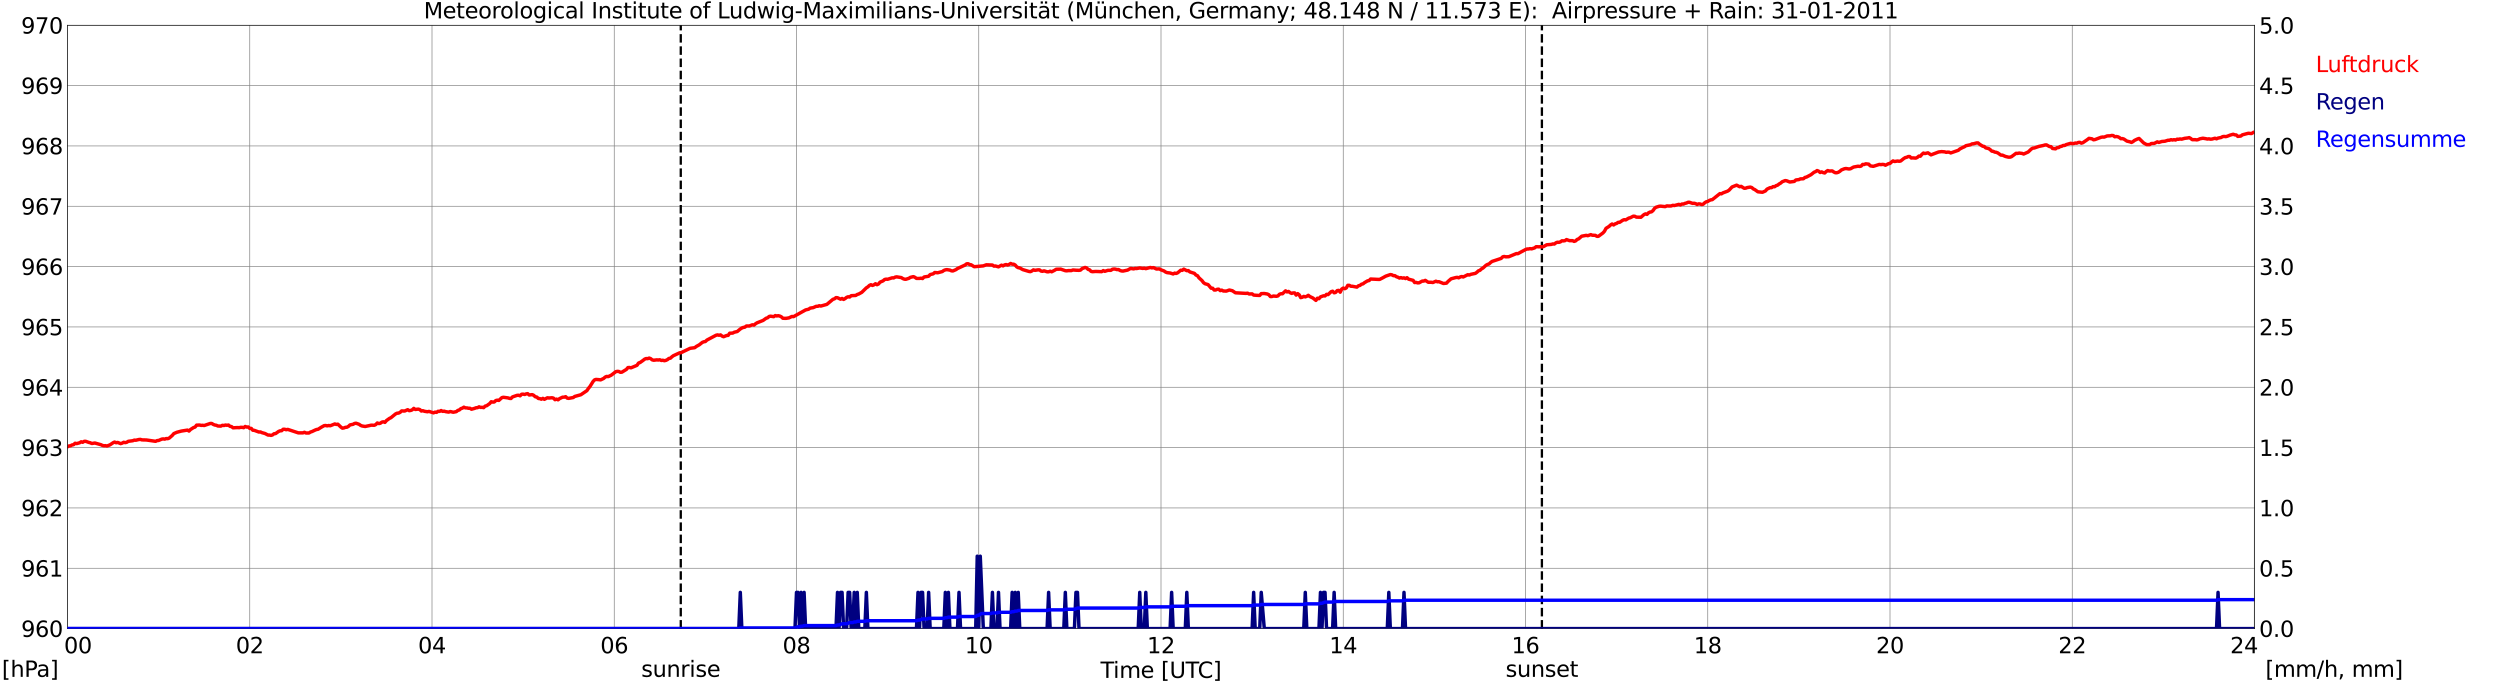 <?xml version="1.0" encoding="utf-8" standalone="no"?>
<!DOCTYPE svg PUBLIC "-//W3C//DTD SVG 1.1//EN"
  "http://www.w3.org/Graphics/SVG/1.1/DTD/svg11.dtd">
<svg xmlns:xlink="http://www.w3.org/1999/xlink" width="1085.4pt" height="296.64pt" viewBox="0 0 1085.4 296.64" xmlns="http://www.w3.org/2000/svg" version="1.1">
 <defs>
  <style type="text/css">*{stroke-linejoin: round; stroke-linecap: butt}</style>
 </defs>
 <g id="figure_1">
  <g id="patch_1">
   <path d="M 0 296.64 
L 1085.4 296.64 
L 1085.4 0 
L 0 0 
z
" style="fill: #ffffff"/>
  </g>
  <g id="axes_1">
   <g id="patch_2">
    <path d="M 29.306 272.909 
L 978.814 272.909 
L 978.814 10.976 
L 29.306 10.976 
z
" style="fill: #ffffff"/>
   </g>
   <g id="patch_3">
    <path d="M 978.814 272.909 
L 978.814 272.909 
L 978.814 10.976 
L 978.814 10.976 
z
" clip-path="url(#p14cb1993b7)" style="fill: #d3d3d3; opacity: 0.25; stroke: #d3d3d3; stroke-linejoin: miter"/>
   </g>
   <g id="matplotlib.axis_1">
    <g id="xtick_1">
     <g id="line2d_1">
      <path d="M 29.306 272.909 
L 29.306 10.976 
" clip-path="url(#p14cb1993b7)" style="fill: none; stroke: #808080; stroke-width: 0.3; stroke-linecap: square"/>
     </g>
     <g id="line2d_2"/>
     <g id="text_1">
      <!--    00 -->
      <g transform="translate(18.733 283.627) scale(0.095 -0.095)">
       <defs>
        <path id="DejaVuSans-20" transform="scale(0.016)"/>
        <path id="DejaVuSans-30" d="M 2034 4250 
Q 1547 4250 1301 3770 
Q 1056 3291 1056 2328 
Q 1056 1369 1301 889 
Q 1547 409 2034 409 
Q 2525 409 2770 889 
Q 3016 1369 3016 2328 
Q 3016 3291 2770 3770 
Q 2525 4250 2034 4250 
z
M 2034 4750 
Q 2819 4750 3233 4129 
Q 3647 3509 3647 2328 
Q 3647 1150 3233 529 
Q 2819 -91 2034 -91 
Q 1250 -91 836 529 
Q 422 1150 422 2328 
Q 422 3509 836 4129 
Q 1250 4750 2034 4750 
z
" transform="scale(0.016)"/>
       </defs>
       <use xlink:href="#DejaVuSans-20"/>
       <use xlink:href="#DejaVuSans-20" transform="translate(31.787 0)"/>
       <use xlink:href="#DejaVuSans-20" transform="translate(63.574 0)"/>
       <use xlink:href="#DejaVuSans-30" transform="translate(95.361 0)"/>
       <use xlink:href="#DejaVuSans-30" transform="translate(158.984 0)"/>
      </g>
     </g>
    </g>
    <g id="xtick_2">
     <g id="line2d_3">
      <path d="M 108.431 272.909 
L 108.431 10.976 
" clip-path="url(#p14cb1993b7)" style="fill: none; stroke: #808080; stroke-width: 0.3; stroke-linecap: square"/>
     </g>
     <g id="line2d_4"/>
     <g id="text_2">
      <!-- 02 -->
      <g transform="translate(102.387 283.627) scale(0.095 -0.095)">
       <defs>
        <path id="DejaVuSans-32" d="M 1228 531 
L 3431 531 
L 3431 0 
L 469 0 
L 469 531 
Q 828 903 1448 1529 
Q 2069 2156 2228 2338 
Q 2531 2678 2651 2914 
Q 2772 3150 2772 3378 
Q 2772 3750 2511 3984 
Q 2250 4219 1831 4219 
Q 1534 4219 1204 4116 
Q 875 4013 500 3803 
L 500 4441 
Q 881 4594 1212 4672 
Q 1544 4750 1819 4750 
Q 2544 4750 2975 4387 
Q 3406 4025 3406 3419 
Q 3406 3131 3298 2873 
Q 3191 2616 2906 2266 
Q 2828 2175 2409 1742 
Q 1991 1309 1228 531 
z
" transform="scale(0.016)"/>
       </defs>
       <use xlink:href="#DejaVuSans-30"/>
       <use xlink:href="#DejaVuSans-32" transform="translate(63.623 0)"/>
      </g>
     </g>
    </g>
    <g id="xtick_3">
     <g id="line2d_5">
      <path d="M 187.557 272.909 
L 187.557 10.976 
" clip-path="url(#p14cb1993b7)" style="fill: none; stroke: #808080; stroke-width: 0.3; stroke-linecap: square"/>
     </g>
     <g id="line2d_6"/>
     <g id="text_3">
      <!-- 04 -->
      <g transform="translate(181.513 283.627) scale(0.095 -0.095)">
       <defs>
        <path id="DejaVuSans-34" d="M 2419 4116 
L 825 1625 
L 2419 1625 
L 2419 4116 
z
M 2253 4666 
L 3047 4666 
L 3047 1625 
L 3713 1625 
L 3713 1100 
L 3047 1100 
L 3047 0 
L 2419 0 
L 2419 1100 
L 313 1100 
L 313 1709 
L 2253 4666 
z
" transform="scale(0.016)"/>
       </defs>
       <use xlink:href="#DejaVuSans-30"/>
       <use xlink:href="#DejaVuSans-34" transform="translate(63.623 0)"/>
      </g>
     </g>
    </g>
    <g id="xtick_4">
     <g id="line2d_7">
      <path d="M 266.683 272.909 
L 266.683 10.976 
" clip-path="url(#p14cb1993b7)" style="fill: none; stroke: #808080; stroke-width: 0.3; stroke-linecap: square"/>
     </g>
     <g id="line2d_8"/>
     <g id="text_4">
      <!-- 06 -->
      <g transform="translate(260.638 283.627) scale(0.095 -0.095)">
       <defs>
        <path id="DejaVuSans-36" d="M 2113 2584 
Q 1688 2584 1439 2293 
Q 1191 2003 1191 1497 
Q 1191 994 1439 701 
Q 1688 409 2113 409 
Q 2538 409 2786 701 
Q 3034 994 3034 1497 
Q 3034 2003 2786 2293 
Q 2538 2584 2113 2584 
z
M 3366 4563 
L 3366 3988 
Q 3128 4100 2886 4159 
Q 2644 4219 2406 4219 
Q 1781 4219 1451 3797 
Q 1122 3375 1075 2522 
Q 1259 2794 1537 2939 
Q 1816 3084 2150 3084 
Q 2853 3084 3261 2657 
Q 3669 2231 3669 1497 
Q 3669 778 3244 343 
Q 2819 -91 2113 -91 
Q 1303 -91 875 529 
Q 447 1150 447 2328 
Q 447 3434 972 4092 
Q 1497 4750 2381 4750 
Q 2619 4750 2861 4703 
Q 3103 4656 3366 4563 
z
" transform="scale(0.016)"/>
       </defs>
       <use xlink:href="#DejaVuSans-30"/>
       <use xlink:href="#DejaVuSans-36" transform="translate(63.623 0)"/>
      </g>
     </g>
    </g>
    <g id="xtick_5">
     <g id="line2d_9">
      <path d="M 345.808 272.909 
L 345.808 10.976 
" clip-path="url(#p14cb1993b7)" style="fill: none; stroke: #808080; stroke-width: 0.3; stroke-linecap: square"/>
     </g>
     <g id="line2d_10"/>
     <g id="text_5">
      <!-- 08 -->
      <g transform="translate(339.764 283.627) scale(0.095 -0.095)">
       <defs>
        <path id="DejaVuSans-38" d="M 2034 2216 
Q 1584 2216 1326 1975 
Q 1069 1734 1069 1313 
Q 1069 891 1326 650 
Q 1584 409 2034 409 
Q 2484 409 2743 651 
Q 3003 894 3003 1313 
Q 3003 1734 2745 1975 
Q 2488 2216 2034 2216 
z
M 1403 2484 
Q 997 2584 770 2862 
Q 544 3141 544 3541 
Q 544 4100 942 4425 
Q 1341 4750 2034 4750 
Q 2731 4750 3128 4425 
Q 3525 4100 3525 3541 
Q 3525 3141 3298 2862 
Q 3072 2584 2669 2484 
Q 3125 2378 3379 2068 
Q 3634 1759 3634 1313 
Q 3634 634 3220 271 
Q 2806 -91 2034 -91 
Q 1263 -91 848 271 
Q 434 634 434 1313 
Q 434 1759 690 2068 
Q 947 2378 1403 2484 
z
M 1172 3481 
Q 1172 3119 1398 2916 
Q 1625 2713 2034 2713 
Q 2441 2713 2670 2916 
Q 2900 3119 2900 3481 
Q 2900 3844 2670 4047 
Q 2441 4250 2034 4250 
Q 1625 4250 1398 4047 
Q 1172 3844 1172 3481 
z
" transform="scale(0.016)"/>
       </defs>
       <use xlink:href="#DejaVuSans-30"/>
       <use xlink:href="#DejaVuSans-38" transform="translate(63.623 0)"/>
      </g>
     </g>
    </g>
    <g id="xtick_6">
     <g id="line2d_11">
      <path d="M 424.934 272.909 
L 424.934 10.976 
" clip-path="url(#p14cb1993b7)" style="fill: none; stroke: #808080; stroke-width: 0.3; stroke-linecap: square"/>
     </g>
     <g id="line2d_12"/>
     <g id="text_6">
      <!-- 10 -->
      <g transform="translate(418.89 283.627) scale(0.095 -0.095)">
       <defs>
        <path id="DejaVuSans-31" d="M 794 531 
L 1825 531 
L 1825 4091 
L 703 3866 
L 703 4441 
L 1819 4666 
L 2450 4666 
L 2450 531 
L 3481 531 
L 3481 0 
L 794 0 
L 794 531 
z
" transform="scale(0.016)"/>
       </defs>
       <use xlink:href="#DejaVuSans-31"/>
       <use xlink:href="#DejaVuSans-30" transform="translate(63.623 0)"/>
      </g>
     </g>
    </g>
    <g id="xtick_7">
     <g id="line2d_13">
      <path d="M 504.06 272.909 
L 504.06 10.976 
" clip-path="url(#p14cb1993b7)" style="fill: none; stroke: #808080; stroke-width: 0.3; stroke-linecap: square"/>
     </g>
     <g id="line2d_14"/>
     <g id="text_7">
      <!-- 12 -->
      <g transform="translate(498.015 283.627) scale(0.095 -0.095)">
       <use xlink:href="#DejaVuSans-31"/>
       <use xlink:href="#DejaVuSans-32" transform="translate(63.623 0)"/>
      </g>
     </g>
    </g>
    <g id="xtick_8">
     <g id="line2d_15">
      <path d="M 583.185 272.909 
L 583.185 10.976 
" clip-path="url(#p14cb1993b7)" style="fill: none; stroke: #808080; stroke-width: 0.3; stroke-linecap: square"/>
     </g>
     <g id="line2d_16"/>
     <g id="text_8">
      <!-- 14 -->
      <g transform="translate(577.141 283.627) scale(0.095 -0.095)">
       <use xlink:href="#DejaVuSans-31"/>
       <use xlink:href="#DejaVuSans-34" transform="translate(63.623 0)"/>
      </g>
     </g>
    </g>
    <g id="xtick_9">
     <g id="line2d_17">
      <path d="M 662.311 272.909 
L 662.311 10.976 
" clip-path="url(#p14cb1993b7)" style="fill: none; stroke: #808080; stroke-width: 0.3; stroke-linecap: square"/>
     </g>
     <g id="line2d_18"/>
     <g id="text_9">
      <!-- 16 -->
      <g transform="translate(656.267 283.627) scale(0.095 -0.095)">
       <use xlink:href="#DejaVuSans-31"/>
       <use xlink:href="#DejaVuSans-36" transform="translate(63.623 0)"/>
      </g>
     </g>
    </g>
    <g id="xtick_10">
     <g id="line2d_19">
      <path d="M 741.437 272.909 
L 741.437 10.976 
" clip-path="url(#p14cb1993b7)" style="fill: none; stroke: #808080; stroke-width: 0.3; stroke-linecap: square"/>
     </g>
     <g id="line2d_20"/>
     <g id="text_10">
      <!-- 18 -->
      <g transform="translate(735.392 283.627) scale(0.095 -0.095)">
       <use xlink:href="#DejaVuSans-31"/>
       <use xlink:href="#DejaVuSans-38" transform="translate(63.623 0)"/>
      </g>
     </g>
    </g>
    <g id="xtick_11">
     <g id="line2d_21">
      <path d="M 820.562 272.909 
L 820.562 10.976 
" clip-path="url(#p14cb1993b7)" style="fill: none; stroke: #808080; stroke-width: 0.3; stroke-linecap: square"/>
     </g>
     <g id="line2d_22"/>
     <g id="text_11">
      <!-- 20 -->
      <g transform="translate(814.518 283.627) scale(0.095 -0.095)">
       <use xlink:href="#DejaVuSans-32"/>
       <use xlink:href="#DejaVuSans-30" transform="translate(63.623 0)"/>
      </g>
     </g>
    </g>
    <g id="xtick_12">
     <g id="line2d_23">
      <path d="M 899.688 272.909 
L 899.688 10.976 
" clip-path="url(#p14cb1993b7)" style="fill: none; stroke: #808080; stroke-width: 0.3; stroke-linecap: square"/>
     </g>
     <g id="line2d_24"/>
     <g id="text_12">
      <!-- 22 -->
      <g transform="translate(893.644 283.627) scale(0.095 -0.095)">
       <use xlink:href="#DejaVuSans-32"/>
       <use xlink:href="#DejaVuSans-32" transform="translate(63.623 0)"/>
      </g>
     </g>
    </g>
    <g id="xtick_13">
     <g id="line2d_25">
      <path d="M 978.814 272.909 
L 978.814 10.976 
" clip-path="url(#p14cb1993b7)" style="fill: none; stroke: #808080; stroke-width: 0.3; stroke-linecap: square"/>
     </g>
     <g id="line2d_26"/>
     <g id="text_13">
      <!-- 24    -->
      <g transform="translate(968.241 283.627) scale(0.095 -0.095)">
       <use xlink:href="#DejaVuSans-32"/>
       <use xlink:href="#DejaVuSans-34" transform="translate(63.623 0)"/>
       <use xlink:href="#DejaVuSans-20" transform="translate(127.246 0)"/>
       <use xlink:href="#DejaVuSans-20" transform="translate(159.033 0)"/>
       <use xlink:href="#DejaVuSans-20" transform="translate(190.82 0)"/>
      </g>
     </g>
    </g>
    <g id="text_14">
     <!-- Time [UTC] -->
     <g transform="translate(477.806 294.322) scale(0.095 -0.095)">
      <defs>
       <path id="DejaVuSans-54" d="M -19 4666 
L 3928 4666 
L 3928 4134 
L 2272 4134 
L 2272 0 
L 1638 0 
L 1638 4134 
L -19 4134 
L -19 4666 
z
" transform="scale(0.016)"/>
       <path id="DejaVuSans-69" d="M 603 3500 
L 1178 3500 
L 1178 0 
L 603 0 
L 603 3500 
z
M 603 4863 
L 1178 4863 
L 1178 4134 
L 603 4134 
L 603 4863 
z
" transform="scale(0.016)"/>
       <path id="DejaVuSans-6d" d="M 3328 2828 
Q 3544 3216 3844 3400 
Q 4144 3584 4550 3584 
Q 5097 3584 5394 3201 
Q 5691 2819 5691 2113 
L 5691 0 
L 5113 0 
L 5113 2094 
Q 5113 2597 4934 2840 
Q 4756 3084 4391 3084 
Q 3944 3084 3684 2787 
Q 3425 2491 3425 1978 
L 3425 0 
L 2847 0 
L 2847 2094 
Q 2847 2600 2669 2842 
Q 2491 3084 2119 3084 
Q 1678 3084 1418 2786 
Q 1159 2488 1159 1978 
L 1159 0 
L 581 0 
L 581 3500 
L 1159 3500 
L 1159 2956 
Q 1356 3278 1631 3431 
Q 1906 3584 2284 3584 
Q 2666 3584 2933 3390 
Q 3200 3197 3328 2828 
z
" transform="scale(0.016)"/>
       <path id="DejaVuSans-65" d="M 3597 1894 
L 3597 1613 
L 953 1613 
Q 991 1019 1311 708 
Q 1631 397 2203 397 
Q 2534 397 2845 478 
Q 3156 559 3463 722 
L 3463 178 
Q 3153 47 2828 -22 
Q 2503 -91 2169 -91 
Q 1331 -91 842 396 
Q 353 884 353 1716 
Q 353 2575 817 3079 
Q 1281 3584 2069 3584 
Q 2775 3584 3186 3129 
Q 3597 2675 3597 1894 
z
M 3022 2063 
Q 3016 2534 2758 2815 
Q 2500 3097 2075 3097 
Q 1594 3097 1305 2825 
Q 1016 2553 972 2059 
L 3022 2063 
z
" transform="scale(0.016)"/>
       <path id="DejaVuSans-5b" d="M 550 4863 
L 1875 4863 
L 1875 4416 
L 1125 4416 
L 1125 -397 
L 1875 -397 
L 1875 -844 
L 550 -844 
L 550 4863 
z
" transform="scale(0.016)"/>
       <path id="DejaVuSans-55" d="M 556 4666 
L 1191 4666 
L 1191 1831 
Q 1191 1081 1462 751 
Q 1734 422 2344 422 
Q 2950 422 3222 751 
Q 3494 1081 3494 1831 
L 3494 4666 
L 4128 4666 
L 4128 1753 
Q 4128 841 3676 375 
Q 3225 -91 2344 -91 
Q 1459 -91 1007 375 
Q 556 841 556 1753 
L 556 4666 
z
" transform="scale(0.016)"/>
       <path id="DejaVuSans-43" d="M 4122 4306 
L 4122 3641 
Q 3803 3938 3442 4084 
Q 3081 4231 2675 4231 
Q 1875 4231 1450 3742 
Q 1025 3253 1025 2328 
Q 1025 1406 1450 917 
Q 1875 428 2675 428 
Q 3081 428 3442 575 
Q 3803 722 4122 1019 
L 4122 359 
Q 3791 134 3420 21 
Q 3050 -91 2638 -91 
Q 1578 -91 968 557 
Q 359 1206 359 2328 
Q 359 3453 968 4101 
Q 1578 4750 2638 4750 
Q 3056 4750 3426 4639 
Q 3797 4528 4122 4306 
z
" transform="scale(0.016)"/>
       <path id="DejaVuSans-5d" d="M 1947 4863 
L 1947 -844 
L 622 -844 
L 622 -397 
L 1369 -397 
L 1369 4416 
L 622 4416 
L 622 4863 
L 1947 4863 
z
" transform="scale(0.016)"/>
      </defs>
      <use xlink:href="#DejaVuSans-54"/>
      <use xlink:href="#DejaVuSans-69" transform="translate(57.959 0)"/>
      <use xlink:href="#DejaVuSans-6d" transform="translate(85.742 0)"/>
      <use xlink:href="#DejaVuSans-65" transform="translate(183.154 0)"/>
      <use xlink:href="#DejaVuSans-20" transform="translate(244.678 0)"/>
      <use xlink:href="#DejaVuSans-5b" transform="translate(276.465 0)"/>
      <use xlink:href="#DejaVuSans-55" transform="translate(315.479 0)"/>
      <use xlink:href="#DejaVuSans-54" transform="translate(388.672 0)"/>
      <use xlink:href="#DejaVuSans-43" transform="translate(443.881 0)"/>
      <use xlink:href="#DejaVuSans-5d" transform="translate(513.705 0)"/>
     </g>
    </g>
   </g>
   <g id="matplotlib.axis_2">
    <g id="ytick_1">
     <g id="line2d_27">
      <path d="M 29.306 272.909 
L 978.814 272.909 
" clip-path="url(#p14cb1993b7)" style="fill: none; stroke: #808080; stroke-width: 0.3; stroke-linecap: square"/>
     </g>
     <g id="line2d_28"/>
     <g id="text_15">
      <!-- 960 -->
      <g transform="translate(9.173 276.518) scale(0.095 -0.095)">
       <defs>
        <path id="DejaVuSans-39" d="M 703 97 
L 703 672 
Q 941 559 1184 500 
Q 1428 441 1663 441 
Q 2288 441 2617 861 
Q 2947 1281 2994 2138 
Q 2813 1869 2534 1725 
Q 2256 1581 1919 1581 
Q 1219 1581 811 2004 
Q 403 2428 403 3163 
Q 403 3881 828 4315 
Q 1253 4750 1959 4750 
Q 2769 4750 3195 4129 
Q 3622 3509 3622 2328 
Q 3622 1225 3098 567 
Q 2575 -91 1691 -91 
Q 1453 -91 1209 -44 
Q 966 3 703 97 
z
M 1959 2075 
Q 2384 2075 2632 2365 
Q 2881 2656 2881 3163 
Q 2881 3666 2632 3958 
Q 2384 4250 1959 4250 
Q 1534 4250 1286 3958 
Q 1038 3666 1038 3163 
Q 1038 2656 1286 2365 
Q 1534 2075 1959 2075 
z
" transform="scale(0.016)"/>
       </defs>
       <use xlink:href="#DejaVuSans-39"/>
       <use xlink:href="#DejaVuSans-36" transform="translate(63.623 0)"/>
       <use xlink:href="#DejaVuSans-30" transform="translate(127.246 0)"/>
      </g>
     </g>
    </g>
    <g id="ytick_2">
     <g id="line2d_29">
      <path d="M 29.306 246.715 
L 978.814 246.715 
" clip-path="url(#p14cb1993b7)" style="fill: none; stroke: #808080; stroke-width: 0.3; stroke-linecap: square"/>
     </g>
     <g id="line2d_30"/>
     <g id="text_16">
      <!-- 961 -->
      <g transform="translate(9.173 250.325) scale(0.095 -0.095)">
       <use xlink:href="#DejaVuSans-39"/>
       <use xlink:href="#DejaVuSans-36" transform="translate(63.623 0)"/>
       <use xlink:href="#DejaVuSans-31" transform="translate(127.246 0)"/>
      </g>
     </g>
    </g>
    <g id="ytick_3">
     <g id="line2d_31">
      <path d="M 29.306 220.522 
L 978.814 220.522 
" clip-path="url(#p14cb1993b7)" style="fill: none; stroke: #808080; stroke-width: 0.3; stroke-linecap: square"/>
     </g>
     <g id="line2d_32"/>
     <g id="text_17">
      <!-- 962 -->
      <g transform="translate(9.173 224.131) scale(0.095 -0.095)">
       <use xlink:href="#DejaVuSans-39"/>
       <use xlink:href="#DejaVuSans-36" transform="translate(63.623 0)"/>
       <use xlink:href="#DejaVuSans-32" transform="translate(127.246 0)"/>
      </g>
     </g>
    </g>
    <g id="ytick_4">
     <g id="line2d_33">
      <path d="M 29.306 194.329 
L 978.814 194.329 
" clip-path="url(#p14cb1993b7)" style="fill: none; stroke: #808080; stroke-width: 0.3; stroke-linecap: square"/>
     </g>
     <g id="line2d_34"/>
     <g id="text_18">
      <!-- 963 -->
      <g transform="translate(9.173 197.938) scale(0.095 -0.095)">
       <defs>
        <path id="DejaVuSans-33" d="M 2597 2516 
Q 3050 2419 3304 2112 
Q 3559 1806 3559 1356 
Q 3559 666 3084 287 
Q 2609 -91 1734 -91 
Q 1441 -91 1130 -33 
Q 819 25 488 141 
L 488 750 
Q 750 597 1062 519 
Q 1375 441 1716 441 
Q 2309 441 2620 675 
Q 2931 909 2931 1356 
Q 2931 1769 2642 2001 
Q 2353 2234 1838 2234 
L 1294 2234 
L 1294 2753 
L 1863 2753 
Q 2328 2753 2575 2939 
Q 2822 3125 2822 3475 
Q 2822 3834 2567 4026 
Q 2313 4219 1838 4219 
Q 1578 4219 1281 4162 
Q 984 4106 628 3988 
L 628 4550 
Q 988 4650 1302 4700 
Q 1616 4750 1894 4750 
Q 2613 4750 3031 4423 
Q 3450 4097 3450 3541 
Q 3450 3153 3228 2886 
Q 3006 2619 2597 2516 
z
" transform="scale(0.016)"/>
       </defs>
       <use xlink:href="#DejaVuSans-39"/>
       <use xlink:href="#DejaVuSans-36" transform="translate(63.623 0)"/>
       <use xlink:href="#DejaVuSans-33" transform="translate(127.246 0)"/>
      </g>
     </g>
    </g>
    <g id="ytick_5">
     <g id="line2d_35">
      <path d="M 29.306 168.136 
L 978.814 168.136 
" clip-path="url(#p14cb1993b7)" style="fill: none; stroke: #808080; stroke-width: 0.3; stroke-linecap: square"/>
     </g>
     <g id="line2d_36"/>
     <g id="text_19">
      <!-- 964 -->
      <g transform="translate(9.173 171.745) scale(0.095 -0.095)">
       <use xlink:href="#DejaVuSans-39"/>
       <use xlink:href="#DejaVuSans-36" transform="translate(63.623 0)"/>
       <use xlink:href="#DejaVuSans-34" transform="translate(127.246 0)"/>
      </g>
     </g>
    </g>
    <g id="ytick_6">
     <g id="line2d_37">
      <path d="M 29.306 141.942 
L 978.814 141.942 
" clip-path="url(#p14cb1993b7)" style="fill: none; stroke: #808080; stroke-width: 0.3; stroke-linecap: square"/>
     </g>
     <g id="line2d_38"/>
     <g id="text_20">
      <!-- 965 -->
      <g transform="translate(9.173 145.551) scale(0.095 -0.095)">
       <defs>
        <path id="DejaVuSans-35" d="M 691 4666 
L 3169 4666 
L 3169 4134 
L 1269 4134 
L 1269 2991 
Q 1406 3038 1543 3061 
Q 1681 3084 1819 3084 
Q 2600 3084 3056 2656 
Q 3513 2228 3513 1497 
Q 3513 744 3044 326 
Q 2575 -91 1722 -91 
Q 1428 -91 1123 -41 
Q 819 9 494 109 
L 494 744 
Q 775 591 1075 516 
Q 1375 441 1709 441 
Q 2250 441 2565 725 
Q 2881 1009 2881 1497 
Q 2881 1984 2565 2268 
Q 2250 2553 1709 2553 
Q 1456 2553 1204 2497 
Q 953 2441 691 2322 
L 691 4666 
z
" transform="scale(0.016)"/>
       </defs>
       <use xlink:href="#DejaVuSans-39"/>
       <use xlink:href="#DejaVuSans-36" transform="translate(63.623 0)"/>
       <use xlink:href="#DejaVuSans-35" transform="translate(127.246 0)"/>
      </g>
     </g>
    </g>
    <g id="ytick_7">
     <g id="line2d_39">
      <path d="M 29.306 115.749 
L 978.814 115.749 
" clip-path="url(#p14cb1993b7)" style="fill: none; stroke: #808080; stroke-width: 0.3; stroke-linecap: square"/>
     </g>
     <g id="line2d_40"/>
     <g id="text_21">
      <!-- 966 -->
      <g transform="translate(9.173 119.358) scale(0.095 -0.095)">
       <use xlink:href="#DejaVuSans-39"/>
       <use xlink:href="#DejaVuSans-36" transform="translate(63.623 0)"/>
       <use xlink:href="#DejaVuSans-36" transform="translate(127.246 0)"/>
      </g>
     </g>
    </g>
    <g id="ytick_8">
     <g id="line2d_41">
      <path d="M 29.306 89.556 
L 978.814 89.556 
" clip-path="url(#p14cb1993b7)" style="fill: none; stroke: #808080; stroke-width: 0.3; stroke-linecap: square"/>
     </g>
     <g id="line2d_42"/>
     <g id="text_22">
      <!-- 967 -->
      <g transform="translate(9.173 93.165) scale(0.095 -0.095)">
       <defs>
        <path id="DejaVuSans-37" d="M 525 4666 
L 3525 4666 
L 3525 4397 
L 1831 0 
L 1172 0 
L 2766 4134 
L 525 4134 
L 525 4666 
z
" transform="scale(0.016)"/>
       </defs>
       <use xlink:href="#DejaVuSans-39"/>
       <use xlink:href="#DejaVuSans-36" transform="translate(63.623 0)"/>
       <use xlink:href="#DejaVuSans-37" transform="translate(127.246 0)"/>
      </g>
     </g>
    </g>
    <g id="ytick_9">
     <g id="line2d_43">
      <path d="M 29.306 63.362 
L 978.814 63.362 
" clip-path="url(#p14cb1993b7)" style="fill: none; stroke: #808080; stroke-width: 0.3; stroke-linecap: square"/>
     </g>
     <g id="line2d_44"/>
     <g id="text_23">
      <!-- 968 -->
      <g transform="translate(9.173 66.972) scale(0.095 -0.095)">
       <use xlink:href="#DejaVuSans-39"/>
       <use xlink:href="#DejaVuSans-36" transform="translate(63.623 0)"/>
       <use xlink:href="#DejaVuSans-38" transform="translate(127.246 0)"/>
      </g>
     </g>
    </g>
    <g id="ytick_10">
     <g id="line2d_45">
      <path d="M 29.306 37.169 
L 978.814 37.169 
" clip-path="url(#p14cb1993b7)" style="fill: none; stroke: #808080; stroke-width: 0.3; stroke-linecap: square"/>
     </g>
     <g id="line2d_46"/>
     <g id="text_24">
      <!-- 969 -->
      <g transform="translate(9.173 40.778) scale(0.095 -0.095)">
       <use xlink:href="#DejaVuSans-39"/>
       <use xlink:href="#DejaVuSans-36" transform="translate(63.623 0)"/>
       <use xlink:href="#DejaVuSans-39" transform="translate(127.246 0)"/>
      </g>
     </g>
    </g>
    <g id="ytick_11">
     <g id="line2d_47">
      <path d="M 29.306 10.976 
L 978.814 10.976 
" clip-path="url(#p14cb1993b7)" style="fill: none; stroke: #808080; stroke-width: 0.3; stroke-linecap: square"/>
     </g>
     <g id="line2d_48"/>
     <g id="text_25">
      <!-- 970 -->
      <g transform="translate(9.173 14.585) scale(0.095 -0.095)">
       <use xlink:href="#DejaVuSans-39"/>
       <use xlink:href="#DejaVuSans-37" transform="translate(63.623 0)"/>
       <use xlink:href="#DejaVuSans-30" transform="translate(127.246 0)"/>
      </g>
     </g>
    </g>
   </g>
   <g id="line2d_49">
    <path d="M 295.564 272.909 
L 295.564 10.976 
" clip-path="url(#p14cb1993b7)" style="fill: none; stroke-dasharray: 3.7,1.6; stroke-dashoffset: 0; stroke: #000000"/>
   </g>
   <g id="line2d_50">
    <path d="M 669.432 272.909 
L 669.432 10.976 
" clip-path="url(#p14cb1993b7)" style="fill: none; stroke-dasharray: 3.7,1.6; stroke-dashoffset: 0; stroke: #000000"/>
   </g>
   <g id="line2d_51">
    <path d="M 29.306 193.98 
L 29.965 193.609 
L 30.625 193.543 
L 31.284 193.176 
L 31.943 193.072 
L 32.603 192.443 
L 33.262 192.6 
L 34.581 192.233 
L 35.24 191.814 
L 35.9 192.024 
L 36.559 191.605 
L 37.218 191.605 
L 38.537 192.076 
L 39.197 192.233 
L 39.856 192.548 
L 41.175 192.338 
L 43.812 193.072 
L 44.472 193.386 
L 45.131 193.543 
L 45.79 193.491 
L 46.45 193.648 
L 47.768 193.124 
L 49.087 192.233 
L 49.747 191.919 
L 50.406 192.233 
L 51.065 192.076 
L 52.384 192.6 
L 53.043 192.391 
L 53.703 192.024 
L 54.362 192.181 
L 55.022 192.024 
L 55.681 191.605 
L 57.659 191.343 
L 58.319 191.081 
L 58.978 191.133 
L 60.297 190.819 
L 60.956 190.767 
L 61.615 190.976 
L 63.594 191.029 
L 67.55 191.605 
L 68.209 191.29 
L 68.869 191.238 
L 70.187 190.662 
L 70.847 190.557 
L 71.506 190.662 
L 72.166 190.4 
L 72.825 190.452 
L 73.484 190.19 
L 74.803 189.038 
L 75.462 188.252 
L 76.781 187.676 
L 78.759 187.152 
L 81.397 186.733 
L 82.056 187.152 
L 82.716 186.471 
L 84.034 185.633 
L 84.694 185.423 
L 85.353 184.585 
L 86.672 184.533 
L 87.331 184.69 
L 87.991 184.637 
L 88.65 184.742 
L 91.288 183.852 
L 91.947 183.852 
L 92.606 184.271 
L 93.266 184.533 
L 93.925 184.637 
L 94.584 184.952 
L 95.903 185.004 
L 96.563 184.637 
L 97.222 184.742 
L 97.881 184.533 
L 98.541 184.637 
L 99.2 184.533 
L 99.86 185.109 
L 100.519 185.214 
L 101.178 185.737 
L 103.156 185.633 
L 103.816 185.685 
L 104.475 185.528 
L 105.135 185.528 
L 105.794 185.685 
L 106.453 185.161 
L 107.113 185.423 
L 107.772 185.371 
L 108.431 185.999 
L 109.091 185.999 
L 109.75 186.785 
L 110.41 186.838 
L 112.388 187.571 
L 113.047 187.519 
L 113.707 187.833 
L 115.025 188.2 
L 116.344 188.881 
L 117.003 188.881 
L 117.663 189.038 
L 118.322 188.828 
L 118.982 188.304 
L 119.641 188.252 
L 120.96 187.309 
L 121.619 187.047 
L 122.278 186.995 
L 122.938 186.366 
L 123.597 186.366 
L 124.257 186.576 
L 124.916 186.418 
L 129.532 187.938 
L 131.51 187.938 
L 132.169 187.676 
L 132.829 187.99 
L 134.147 187.99 
L 134.807 187.571 
L 135.466 187.361 
L 136.785 186.733 
L 137.444 186.471 
L 138.104 186.366 
L 139.422 185.528 
L 140.741 184.794 
L 141.4 184.742 
L 142.06 184.899 
L 142.719 184.742 
L 143.379 184.847 
L 145.357 184.061 
L 146.016 184.271 
L 146.676 184.166 
L 147.994 185.423 
L 148.654 185.895 
L 149.313 185.79 
L 149.972 185.528 
L 150.632 185.476 
L 151.291 185.109 
L 151.951 184.48 
L 153.269 184.218 
L 153.929 183.852 
L 154.588 183.747 
L 155.907 184.218 
L 156.566 184.69 
L 157.226 184.952 
L 158.544 185.161 
L 160.523 184.742 
L 161.182 184.585 
L 162.501 184.637 
L 163.16 184.323 
L 163.819 183.642 
L 164.479 183.904 
L 165.138 183.747 
L 165.798 183.275 
L 166.457 183.118 
L 167.116 183.38 
L 167.776 182.594 
L 169.094 181.651 
L 169.754 181.337 
L 171.732 179.713 
L 172.391 179.399 
L 173.051 179.346 
L 173.71 179.032 
L 174.37 178.403 
L 175.688 178.456 
L 177.007 177.879 
L 177.666 178.299 
L 178.326 178.194 
L 178.985 177.932 
L 179.645 177.303 
L 180.304 177.775 
L 181.623 177.618 
L 182.282 177.827 
L 182.941 178.456 
L 183.601 178.299 
L 184.26 178.56 
L 185.579 178.77 
L 186.238 178.613 
L 188.217 179.242 
L 188.876 178.927 
L 189.535 179.032 
L 190.195 178.56 
L 190.854 178.613 
L 191.513 178.246 
L 192.173 178.613 
L 192.832 178.508 
L 193.492 178.718 
L 194.81 178.927 
L 195.47 178.665 
L 196.788 178.98 
L 198.107 178.718 
L 198.767 178.194 
L 199.426 177.984 
L 200.085 177.408 
L 200.745 177.198 
L 201.404 176.779 
L 202.063 177.094 
L 202.723 177.094 
L 203.382 177.251 
L 204.042 177.251 
L 204.701 177.67 
L 206.02 177.303 
L 206.679 177.041 
L 207.339 176.989 
L 207.998 176.622 
L 208.657 176.884 
L 209.317 176.832 
L 209.976 176.989 
L 210.635 176.308 
L 211.295 176.151 
L 212.614 175.208 
L 213.273 174.422 
L 213.932 174.579 
L 214.592 174.527 
L 215.251 173.898 
L 215.91 173.741 
L 216.57 173.846 
L 217.889 172.641 
L 218.548 172.484 
L 220.526 172.746 
L 221.186 172.955 
L 221.845 173.008 
L 222.504 172.326 
L 224.482 171.645 
L 225.142 171.593 
L 225.801 171.855 
L 226.461 171.174 
L 227.12 171.122 
L 227.779 171.279 
L 228.439 171.017 
L 229.098 170.912 
L 229.757 171.488 
L 231.076 171.331 
L 231.736 171.645 
L 232.395 172.274 
L 233.054 172.379 
L 233.714 173.008 
L 234.373 173.06 
L 235.033 173.322 
L 235.692 172.955 
L 236.351 173.374 
L 237.67 172.693 
L 238.329 172.798 
L 239.648 172.693 
L 240.308 172.85 
L 240.967 173.531 
L 241.626 173.269 
L 242.286 173.584 
L 242.945 173.06 
L 244.264 172.431 
L 244.923 172.431 
L 245.583 172.222 
L 246.242 172.85 
L 246.901 172.955 
L 248.88 172.588 
L 249.539 172.117 
L 252.176 171.384 
L 254.814 169.602 
L 255.473 168.607 
L 256.133 167.821 
L 257.451 165.673 
L 258.111 164.94 
L 258.77 164.73 
L 260.089 164.835 
L 260.748 164.94 
L 262.067 164.311 
L 262.726 163.735 
L 263.386 163.421 
L 264.045 163.526 
L 265.364 162.897 
L 267.342 161.378 
L 268.002 161.221 
L 268.661 161.273 
L 269.32 161.64 
L 269.98 161.587 
L 271.958 160.382 
L 272.617 159.597 
L 273.277 159.544 
L 273.936 159.701 
L 276.573 158.601 
L 277.233 157.606 
L 277.892 157.396 
L 279.211 156.453 
L 279.87 155.929 
L 280.53 155.668 
L 281.189 155.72 
L 281.849 155.458 
L 282.508 155.72 
L 283.167 156.244 
L 283.827 156.401 
L 285.145 156.244 
L 285.805 156.296 
L 286.464 156.191 
L 287.124 156.506 
L 287.783 156.401 
L 288.442 156.61 
L 289.102 156.453 
L 289.761 156.139 
L 290.42 155.615 
L 291.08 155.51 
L 291.739 154.882 
L 292.399 154.41 
L 295.036 153.205 
L 295.696 153.101 
L 299.652 151.215 
L 301.63 150.953 
L 302.289 150.429 
L 303.608 149.695 
L 304.927 148.648 
L 305.586 148.386 
L 306.246 148.281 
L 306.905 147.652 
L 310.861 145.557 
L 311.521 145.4 
L 312.18 145.557 
L 312.839 145.4 
L 313.499 145.924 
L 314.158 146.186 
L 315.477 145.662 
L 316.136 145.609 
L 316.796 144.666 
L 318.114 144.614 
L 318.774 144.247 
L 320.093 143.933 
L 321.411 142.833 
L 322.071 142.414 
L 322.73 142.152 
L 323.39 142.047 
L 324.049 141.523 
L 325.368 141.523 
L 326.686 140.999 
L 327.346 141.156 
L 328.005 140.58 
L 328.665 140.161 
L 331.302 139.113 
L 332.621 138.17 
L 333.28 137.961 
L 333.94 137.385 
L 334.599 137.28 
L 335.918 137.489 
L 336.577 137.018 
L 337.236 137.175 
L 337.896 137.07 
L 338.555 137.227 
L 339.215 137.542 
L 339.874 138.17 
L 341.193 138.223 
L 342.512 138.013 
L 343.83 137.385 
L 344.49 137.489 
L 349.765 134.556 
L 351.083 134.241 
L 351.743 133.77 
L 353.062 133.56 
L 354.38 132.984 
L 355.04 132.984 
L 355.699 132.722 
L 356.359 132.879 
L 358.996 132.146 
L 361.634 129.946 
L 362.293 129.736 
L 362.952 129.212 
L 363.612 129.265 
L 364.93 129.893 
L 365.59 129.579 
L 366.249 129.998 
L 366.909 129.631 
L 367.568 129.108 
L 368.227 128.846 
L 368.887 128.95 
L 369.546 128.374 
L 371.524 128.269 
L 372.184 127.85 
L 372.843 127.641 
L 374.162 126.907 
L 376.14 124.969 
L 376.799 124.55 
L 377.459 123.921 
L 378.118 123.607 
L 378.777 123.921 
L 379.437 123.659 
L 380.096 123.188 
L 380.756 123.607 
L 381.415 123.293 
L 382.074 122.507 
L 383.393 121.931 
L 384.053 121.354 
L 384.712 121.197 
L 385.371 121.25 
L 387.349 120.621 
L 388.009 120.673 
L 388.668 120.307 
L 389.328 120.202 
L 391.306 120.516 
L 391.965 120.935 
L 392.624 121.197 
L 393.284 121.25 
L 394.603 120.83 
L 395.262 120.411 
L 396.581 120.097 
L 397.24 120.411 
L 397.899 120.883 
L 399.218 120.883 
L 399.878 120.778 
L 400.537 120.935 
L 401.196 120.254 
L 403.175 119.94 
L 403.834 119.206 
L 405.153 118.892 
L 405.812 118.316 
L 407.131 118.421 
L 409.109 117.897 
L 409.768 117.425 
L 410.428 117.163 
L 411.087 117.059 
L 412.406 117.268 
L 413.065 117.582 
L 413.725 117.635 
L 415.043 117.059 
L 415.703 116.587 
L 419 115.068 
L 419.659 114.544 
L 420.318 114.492 
L 420.978 114.858 
L 421.637 114.963 
L 422.956 115.801 
L 426.912 115.435 
L 428.231 114.963 
L 430.869 115.068 
L 431.528 115.539 
L 432.187 115.487 
L 433.506 115.854 
L 434.825 115.12 
L 435.484 115.435 
L 436.144 115.016 
L 436.803 114.858 
L 437.462 115.068 
L 438.122 114.806 
L 438.781 114.387 
L 439.44 114.701 
L 440.1 114.701 
L 440.759 115.068 
L 441.419 115.854 
L 442.078 116.22 
L 442.737 116.325 
L 444.056 117.059 
L 446.694 117.844 
L 447.353 117.949 
L 448.012 117.635 
L 448.672 117.163 
L 449.331 117.373 
L 450.65 117.163 
L 451.309 117.163 
L 451.969 117.687 
L 452.628 117.792 
L 453.287 117.582 
L 454.606 118.002 
L 455.266 118.002 
L 455.925 117.74 
L 456.584 118.002 
L 457.903 117.321 
L 458.563 116.901 
L 460.541 116.849 
L 462.519 117.53 
L 463.178 117.582 
L 463.838 117.478 
L 465.156 117.478 
L 465.816 117.216 
L 467.134 117.321 
L 468.453 117.373 
L 469.113 117.268 
L 469.772 116.64 
L 471.091 116.116 
L 471.75 116.325 
L 472.409 116.954 
L 473.069 117.163 
L 473.728 117.844 
L 474.388 117.949 
L 475.706 117.844 
L 478.344 117.949 
L 479.003 117.478 
L 479.663 117.792 
L 480.981 117.373 
L 482.3 117.373 
L 482.96 116.901 
L 483.619 116.797 
L 484.278 116.849 
L 484.938 117.059 
L 485.597 117.006 
L 486.256 117.425 
L 486.916 117.635 
L 487.575 117.687 
L 489.553 117.268 
L 490.872 116.535 
L 492.191 116.744 
L 492.85 116.535 
L 493.51 116.587 
L 494.828 116.325 
L 496.147 116.535 
L 496.807 116.43 
L 497.466 116.64 
L 499.444 116.116 
L 500.103 116.325 
L 500.763 116.168 
L 502.082 116.797 
L 503.4 116.744 
L 504.06 117.163 
L 505.379 117.635 
L 506.038 118.106 
L 506.697 118.368 
L 508.016 118.525 
L 509.335 118.945 
L 509.994 118.578 
L 510.654 118.735 
L 511.313 118.421 
L 512.632 117.321 
L 513.291 117.373 
L 513.95 116.849 
L 515.269 117.53 
L 515.929 117.478 
L 516.588 118.054 
L 518.566 118.683 
L 519.226 119.416 
L 519.885 119.678 
L 520.544 120.621 
L 521.863 121.826 
L 522.522 122.716 
L 523.182 123.188 
L 524.501 123.555 
L 525.819 125.126 
L 526.479 125.126 
L 527.138 125.912 
L 527.797 125.912 
L 528.457 125.598 
L 529.116 125.545 
L 529.776 126.174 
L 530.435 125.964 
L 531.094 126.331 
L 532.413 126.383 
L 533.732 125.912 
L 535.051 126.226 
L 536.369 127.117 
L 540.985 127.379 
L 541.644 127.274 
L 542.304 127.641 
L 543.623 127.588 
L 544.282 128.112 
L 545.601 128.217 
L 546.919 128.269 
L 547.579 127.484 
L 548.898 127.431 
L 550.216 127.641 
L 550.876 127.955 
L 551.535 128.741 
L 552.195 128.741 
L 552.854 128.531 
L 554.173 128.636 
L 554.832 128.479 
L 555.491 127.745 
L 556.151 127.536 
L 556.81 127.536 
L 558.129 126.279 
L 558.788 126.75 
L 559.448 126.541 
L 560.107 127.064 
L 560.766 127.379 
L 561.426 127.169 
L 562.085 127.169 
L 562.745 128.112 
L 563.404 127.484 
L 564.063 128.007 
L 564.723 129.212 
L 565.382 129.055 
L 566.042 128.688 
L 566.701 128.898 
L 567.36 128.636 
L 568.02 128.217 
L 568.679 128.741 
L 569.998 129.369 
L 571.317 130.417 
L 571.976 129.474 
L 572.635 129.684 
L 573.295 128.898 
L 574.613 128.426 
L 575.273 128.479 
L 575.932 127.798 
L 576.592 127.903 
L 577.91 126.645 
L 578.57 126.436 
L 579.229 127.117 
L 579.889 126.96 
L 580.548 126.174 
L 581.207 126.069 
L 581.867 126.855 
L 582.526 125.493 
L 583.185 125.074 
L 583.845 125.336 
L 584.504 125.021 
L 585.164 123.869 
L 585.823 123.869 
L 586.482 124.288 
L 587.142 124.288 
L 589.12 124.655 
L 589.779 124.078 
L 590.439 123.921 
L 591.098 123.397 
L 591.757 123.24 
L 592.417 122.716 
L 593.736 121.931 
L 594.395 121.826 
L 595.054 121.145 
L 598.351 121.302 
L 599.011 121.302 
L 600.329 120.621 
L 601.648 119.887 
L 603.626 119.206 
L 604.286 119.311 
L 604.945 119.678 
L 605.604 119.678 
L 606.264 120.149 
L 606.923 120.359 
L 607.582 120.726 
L 608.242 120.516 
L 608.901 120.778 
L 609.561 120.621 
L 610.22 120.935 
L 610.879 120.568 
L 611.539 121.197 
L 613.517 121.721 
L 614.176 122.664 
L 614.836 122.612 
L 615.495 122.821 
L 616.154 122.769 
L 617.473 122.035 
L 618.133 122.035 
L 618.792 121.721 
L 620.111 122.559 
L 621.429 122.559 
L 622.089 122.664 
L 623.408 122.088 
L 624.067 122.35 
L 624.726 122.297 
L 626.705 123.083 
L 628.023 122.926 
L 628.683 122.192 
L 630.001 121.04 
L 631.98 120.516 
L 632.639 120.411 
L 633.298 120.621 
L 633.958 120.254 
L 634.617 120.045 
L 635.276 120.254 
L 637.255 119.259 
L 637.914 119.416 
L 638.573 119.102 
L 640.552 118.683 
L 641.211 118.211 
L 641.87 117.582 
L 642.53 117.373 
L 643.189 116.744 
L 643.848 116.378 
L 645.167 115.173 
L 645.827 114.806 
L 646.486 114.596 
L 647.145 113.968 
L 647.805 113.496 
L 651.761 112.187 
L 652.42 111.506 
L 653.08 111.348 
L 653.739 111.506 
L 655.058 111.453 
L 658.355 110.091 
L 659.014 110.144 
L 660.333 109.41 
L 662.311 108.362 
L 662.97 108.1 
L 663.63 108.1 
L 664.289 107.943 
L 664.949 108.048 
L 666.267 107.629 
L 666.927 107.105 
L 668.246 107.158 
L 668.905 107.105 
L 669.564 107.21 
L 670.224 107 
L 671.542 106.267 
L 673.521 106.11 
L 674.18 105.9 
L 674.839 105.953 
L 675.499 105.429 
L 676.158 105.167 
L 676.817 105.219 
L 677.477 105.01 
L 678.136 104.538 
L 678.796 104.591 
L 679.455 104.486 
L 680.114 104.014 
L 681.433 104.486 
L 682.752 104.486 
L 683.411 104.8 
L 684.071 104.591 
L 684.73 103.962 
L 685.389 103.7 
L 686.708 102.547 
L 688.686 102.181 
L 689.346 102.338 
L 690.664 101.866 
L 691.324 102.128 
L 692.643 102.181 
L 693.302 102.6 
L 693.961 102.6 
L 695.939 101.133 
L 696.599 100.4 
L 697.258 99.142 
L 698.577 98.304 
L 699.236 97.676 
L 699.896 97.256 
L 700.555 97.676 
L 701.215 97.204 
L 701.874 96.995 
L 702.533 96.523 
L 703.193 96.523 
L 704.511 95.632 
L 705.171 95.371 
L 705.83 95.475 
L 707.149 94.69 
L 707.808 94.532 
L 709.127 93.851 
L 709.786 93.904 
L 710.446 94.27 
L 712.424 94.323 
L 713.743 93.17 
L 714.402 92.856 
L 715.062 93.066 
L 715.721 92.384 
L 716.38 92.07 
L 717.04 91.965 
L 717.699 91.389 
L 718.358 90.446 
L 719.018 89.975 
L 720.337 89.556 
L 720.996 89.503 
L 722.974 89.713 
L 723.633 89.398 
L 724.952 89.451 
L 725.612 89.398 
L 726.271 89.137 
L 726.93 89.241 
L 728.909 88.717 
L 729.568 88.979 
L 730.227 88.56 
L 730.887 88.613 
L 731.546 88.298 
L 732.205 88.141 
L 732.865 87.827 
L 733.524 87.827 
L 734.843 88.298 
L 735.502 88.246 
L 736.162 88.403 
L 736.821 88.77 
L 737.48 88.508 
L 738.14 88.56 
L 738.799 88.822 
L 739.459 88.665 
L 740.118 88.036 
L 740.777 87.617 
L 741.437 87.46 
L 742.096 87.041 
L 742.756 86.779 
L 743.415 86.674 
L 746.712 84.055 
L 747.371 84.16 
L 748.031 83.741 
L 750.009 83.007 
L 750.668 82.588 
L 751.987 81.174 
L 753.965 80.388 
L 755.284 81.069 
L 755.943 80.912 
L 757.262 81.75 
L 757.921 81.698 
L 758.581 81.436 
L 759.899 81.226 
L 760.559 81.436 
L 761.218 82.012 
L 761.878 82.326 
L 763.196 83.269 
L 765.174 83.479 
L 766.493 82.903 
L 767.153 82.117 
L 768.471 81.488 
L 769.131 81.488 
L 769.79 81.017 
L 770.449 81.069 
L 771.109 80.598 
L 771.768 80.388 
L 772.428 79.864 
L 773.087 79.497 
L 773.746 78.921 
L 775.065 78.397 
L 775.725 78.502 
L 777.043 79.026 
L 779.021 78.764 
L 779.681 78.135 
L 781 77.978 
L 781.659 77.664 
L 782.978 77.611 
L 783.637 77.035 
L 784.296 76.878 
L 786.275 75.83 
L 787.593 74.783 
L 788.253 74.521 
L 788.912 74.049 
L 789.572 74.311 
L 790.231 74.887 
L 790.89 74.625 
L 791.55 74.94 
L 792.209 75.097 
L 792.868 74.468 
L 793.528 74.049 
L 794.187 74.259 
L 795.506 74.206 
L 796.165 74.678 
L 796.825 74.992 
L 797.484 74.992 
L 798.143 74.783 
L 798.803 74.363 
L 799.462 73.787 
L 800.781 73.263 
L 801.44 73.159 
L 802.759 73.368 
L 803.419 73.263 
L 804.737 72.53 
L 806.715 72.163 
L 807.375 72.268 
L 808.034 72.111 
L 808.694 71.377 
L 809.353 71.43 
L 810.012 71.116 
L 811.331 71.273 
L 811.99 72.006 
L 813.309 72.216 
L 815.947 71.377 
L 816.606 71.482 
L 817.265 71.377 
L 817.925 71.43 
L 818.584 71.744 
L 819.903 71.063 
L 820.562 70.958 
L 821.222 70.33 
L 821.881 69.858 
L 822.541 70.12 
L 823.859 69.911 
L 824.519 70.015 
L 825.178 69.911 
L 826.497 68.863 
L 827.156 68.444 
L 827.816 68.287 
L 828.475 67.972 
L 829.134 67.972 
L 829.794 68.601 
L 830.453 68.549 
L 831.772 68.653 
L 832.431 68.339 
L 833.091 67.763 
L 833.75 67.815 
L 834.409 67.029 
L 835.069 66.453 
L 835.728 66.663 
L 837.047 66.348 
L 838.366 67.239 
L 841.663 65.982 
L 842.981 65.824 
L 844.3 65.929 
L 844.959 66.139 
L 845.619 66.034 
L 846.278 66.086 
L 846.938 66.401 
L 850.235 65.248 
L 850.894 64.672 
L 852.213 63.991 
L 852.872 63.729 
L 853.531 63.258 
L 855.51 62.838 
L 856.169 62.472 
L 856.828 62.419 
L 858.147 62.053 
L 858.806 62.053 
L 859.466 62.629 
L 860.785 63.467 
L 861.444 63.572 
L 862.103 64.2 
L 863.422 64.515 
L 864.082 64.986 
L 864.741 65.615 
L 865.4 65.72 
L 866.06 66.034 
L 866.719 66.139 
L 867.378 66.401 
L 868.697 67.344 
L 869.357 67.344 
L 870.675 67.92 
L 871.994 68.234 
L 872.653 68.234 
L 873.313 68.025 
L 875.291 66.558 
L 875.95 66.61 
L 876.61 66.453 
L 877.929 66.61 
L 878.588 66.872 
L 880.566 65.982 
L 881.885 64.724 
L 882.544 64.305 
L 883.204 64.253 
L 885.182 63.572 
L 887.16 63.153 
L 887.819 62.943 
L 888.479 62.891 
L 889.797 63.624 
L 890.457 63.677 
L 891.116 64.462 
L 892.435 64.62 
L 893.094 64.096 
L 893.754 64.096 
L 894.413 63.624 
L 895.072 63.519 
L 895.732 63.153 
L 896.391 63.153 
L 897.051 62.786 
L 899.029 62.21 
L 899.688 62.367 
L 900.347 62.315 
L 901.007 62.105 
L 901.666 62.157 
L 902.326 61.843 
L 902.985 61.791 
L 903.644 62.157 
L 904.304 61.948 
L 906.282 60.586 
L 906.941 60.062 
L 908.26 60.271 
L 908.919 60.691 
L 909.579 60.586 
L 912.216 59.59 
L 912.876 59.486 
L 913.535 59.538 
L 914.854 59.014 
L 916.173 58.962 
L 916.832 58.805 
L 917.491 58.857 
L 918.151 59.381 
L 918.81 59.276 
L 919.469 59.381 
L 920.129 59.695 
L 920.788 60.219 
L 921.448 60.167 
L 922.107 60.376 
L 923.426 61.267 
L 924.745 61.581 
L 925.404 61.843 
L 926.063 61.476 
L 926.723 60.953 
L 928.041 60.324 
L 928.701 60.114 
L 930.679 62.053 
L 931.998 62.786 
L 933.316 62.786 
L 933.976 62.315 
L 935.295 62.262 
L 936.613 61.581 
L 937.273 61.843 
L 938.592 61.424 
L 939.91 61.319 
L 941.229 60.9 
L 941.888 60.9 
L 942.548 60.638 
L 943.207 60.795 
L 943.867 60.638 
L 944.526 60.795 
L 945.185 60.429 
L 945.845 60.481 
L 946.504 60.324 
L 947.163 60.429 
L 948.482 60.062 
L 949.801 59.905 
L 950.46 59.748 
L 951.12 60.114 
L 951.779 60.638 
L 953.098 60.638 
L 953.757 60.743 
L 954.417 60.586 
L 955.076 60.271 
L 956.395 60.01 
L 957.714 60.219 
L 958.373 60.376 
L 959.032 60.271 
L 959.692 60.429 
L 960.351 60.376 
L 961.67 60.01 
L 962.329 60.271 
L 962.989 59.957 
L 964.307 59.695 
L 964.967 59.329 
L 965.626 59.224 
L 966.285 59.329 
L 966.945 59.171 
L 968.264 58.648 
L 969.582 58.281 
L 970.242 58.543 
L 970.901 58.595 
L 971.561 59.224 
L 972.879 59.067 
L 973.539 58.543 
L 975.517 58.019 
L 976.176 57.862 
L 977.495 57.993 
L 978.154 57.6 
L 978.154 57.6 
" clip-path="url(#p14cb1993b7)" style="fill: none; stroke: #ff0000; stroke-width: 1.5; stroke-linecap: square"/>
   </g>
   <g id="patch_4">
    <path d="M 29.306 272.909 
L 29.306 10.976 
" style="fill: none; stroke: #000000; stroke-width: 0.3; stroke-linejoin: miter; stroke-linecap: square"/>
   </g>
   <g id="patch_5">
    <path d="M 29.306 272.909 
L 978.814 272.909 
" style="fill: none; stroke: #000000; stroke-width: 0.3; stroke-linejoin: miter; stroke-linecap: square"/>
   </g>
   <g id="patch_6">
    <path d="M 29.306 10.976 
L 978.814 10.976 
" style="fill: none; stroke: #000000; stroke-width: 0.3; stroke-linejoin: miter; stroke-linecap: square"/>
   </g>
   <g id="text_26">
    <!-- sunrise -->
    <g transform="translate(278.399 293.863) scale(0.095 -0.095)">
     <defs>
      <path id="DejaVuSans-73" d="M 2834 3397 
L 2834 2853 
Q 2591 2978 2328 3040 
Q 2066 3103 1784 3103 
Q 1356 3103 1142 2972 
Q 928 2841 928 2578 
Q 928 2378 1081 2264 
Q 1234 2150 1697 2047 
L 1894 2003 
Q 2506 1872 2764 1633 
Q 3022 1394 3022 966 
Q 3022 478 2636 193 
Q 2250 -91 1575 -91 
Q 1294 -91 989 -36 
Q 684 19 347 128 
L 347 722 
Q 666 556 975 473 
Q 1284 391 1588 391 
Q 1994 391 2212 530 
Q 2431 669 2431 922 
Q 2431 1156 2273 1281 
Q 2116 1406 1581 1522 
L 1381 1569 
Q 847 1681 609 1914 
Q 372 2147 372 2553 
Q 372 3047 722 3315 
Q 1072 3584 1716 3584 
Q 2034 3584 2315 3537 
Q 2597 3491 2834 3397 
z
" transform="scale(0.016)"/>
      <path id="DejaVuSans-75" d="M 544 1381 
L 544 3500 
L 1119 3500 
L 1119 1403 
Q 1119 906 1312 657 
Q 1506 409 1894 409 
Q 2359 409 2629 706 
Q 2900 1003 2900 1516 
L 2900 3500 
L 3475 3500 
L 3475 0 
L 2900 0 
L 2900 538 
Q 2691 219 2414 64 
Q 2138 -91 1772 -91 
Q 1169 -91 856 284 
Q 544 659 544 1381 
z
M 1991 3584 
L 1991 3584 
z
" transform="scale(0.016)"/>
      <path id="DejaVuSans-6e" d="M 3513 2113 
L 3513 0 
L 2938 0 
L 2938 2094 
Q 2938 2591 2744 2837 
Q 2550 3084 2163 3084 
Q 1697 3084 1428 2787 
Q 1159 2491 1159 1978 
L 1159 0 
L 581 0 
L 581 3500 
L 1159 3500 
L 1159 2956 
Q 1366 3272 1645 3428 
Q 1925 3584 2291 3584 
Q 2894 3584 3203 3211 
Q 3513 2838 3513 2113 
z
" transform="scale(0.016)"/>
      <path id="DejaVuSans-72" d="M 2631 2963 
Q 2534 3019 2420 3045 
Q 2306 3072 2169 3072 
Q 1681 3072 1420 2755 
Q 1159 2438 1159 1844 
L 1159 0 
L 581 0 
L 581 3500 
L 1159 3500 
L 1159 2956 
Q 1341 3275 1631 3429 
Q 1922 3584 2338 3584 
Q 2397 3584 2469 3576 
Q 2541 3569 2628 3553 
L 2631 2963 
z
" transform="scale(0.016)"/>
     </defs>
     <use xlink:href="#DejaVuSans-73"/>
     <use xlink:href="#DejaVuSans-75" transform="translate(52.1 0)"/>
     <use xlink:href="#DejaVuSans-6e" transform="translate(115.479 0)"/>
     <use xlink:href="#DejaVuSans-72" transform="translate(178.857 0)"/>
     <use xlink:href="#DejaVuSans-69" transform="translate(219.971 0)"/>
     <use xlink:href="#DejaVuSans-73" transform="translate(247.754 0)"/>
     <use xlink:href="#DejaVuSans-65" transform="translate(299.854 0)"/>
    </g>
   </g>
   <g id="text_27">
    <!-- sunset -->
    <g transform="translate(653.678 293.863) scale(0.095 -0.095)">
     <defs>
      <path id="DejaVuSans-74" d="M 1172 4494 
L 1172 3500 
L 2356 3500 
L 2356 3053 
L 1172 3053 
L 1172 1153 
Q 1172 725 1289 603 
Q 1406 481 1766 481 
L 2356 481 
L 2356 0 
L 1766 0 
Q 1100 0 847 248 
Q 594 497 594 1153 
L 594 3053 
L 172 3053 
L 172 3500 
L 594 3500 
L 594 4494 
L 1172 4494 
z
" transform="scale(0.016)"/>
     </defs>
     <use xlink:href="#DejaVuSans-73"/>
     <use xlink:href="#DejaVuSans-75" transform="translate(52.1 0)"/>
     <use xlink:href="#DejaVuSans-6e" transform="translate(115.479 0)"/>
     <use xlink:href="#DejaVuSans-73" transform="translate(178.857 0)"/>
     <use xlink:href="#DejaVuSans-65" transform="translate(230.957 0)"/>
     <use xlink:href="#DejaVuSans-74" transform="translate(292.48 0)"/>
    </g>
   </g>
   <g id="text_28">
    <!-- [hPa] -->
    <g transform="translate(0.821 293.863) scale(0.095 -0.095)">
     <defs>
      <path id="DejaVuSans-68" d="M 3513 2113 
L 3513 0 
L 2938 0 
L 2938 2094 
Q 2938 2591 2744 2837 
Q 2550 3084 2163 3084 
Q 1697 3084 1428 2787 
Q 1159 2491 1159 1978 
L 1159 0 
L 581 0 
L 581 4863 
L 1159 4863 
L 1159 2956 
Q 1366 3272 1645 3428 
Q 1925 3584 2291 3584 
Q 2894 3584 3203 3211 
Q 3513 2838 3513 2113 
z
" transform="scale(0.016)"/>
      <path id="DejaVuSans-50" d="M 1259 4147 
L 1259 2394 
L 2053 2394 
Q 2494 2394 2734 2622 
Q 2975 2850 2975 3272 
Q 2975 3691 2734 3919 
Q 2494 4147 2053 4147 
L 1259 4147 
z
M 628 4666 
L 2053 4666 
Q 2838 4666 3239 4311 
Q 3641 3956 3641 3272 
Q 3641 2581 3239 2228 
Q 2838 1875 2053 1875 
L 1259 1875 
L 1259 0 
L 628 0 
L 628 4666 
z
" transform="scale(0.016)"/>
      <path id="DejaVuSans-61" d="M 2194 1759 
Q 1497 1759 1228 1600 
Q 959 1441 959 1056 
Q 959 750 1161 570 
Q 1363 391 1709 391 
Q 2188 391 2477 730 
Q 2766 1069 2766 1631 
L 2766 1759 
L 2194 1759 
z
M 3341 1997 
L 3341 0 
L 2766 0 
L 2766 531 
Q 2569 213 2275 61 
Q 1981 -91 1556 -91 
Q 1019 -91 701 211 
Q 384 513 384 1019 
Q 384 1609 779 1909 
Q 1175 2209 1959 2209 
L 2766 2209 
L 2766 2266 
Q 2766 2663 2505 2880 
Q 2244 3097 1772 3097 
Q 1472 3097 1187 3025 
Q 903 2953 641 2809 
L 641 3341 
Q 956 3463 1253 3523 
Q 1550 3584 1831 3584 
Q 2591 3584 2966 3190 
Q 3341 2797 3341 1997 
z
" transform="scale(0.016)"/>
     </defs>
     <use xlink:href="#DejaVuSans-5b"/>
     <use xlink:href="#DejaVuSans-68" transform="translate(39.014 0)"/>
     <use xlink:href="#DejaVuSans-50" transform="translate(102.393 0)"/>
     <use xlink:href="#DejaVuSans-61" transform="translate(158.195 0)"/>
     <use xlink:href="#DejaVuSans-5d" transform="translate(219.475 0)"/>
    </g>
   </g>
   <g id="text_29">
    <!-- Luftdruck -->
    <g style="fill: #ff0000" transform="translate(1005.4 31.291) scale(0.095 -0.095)">
     <defs>
      <path id="DejaVuSans-4c" d="M 628 4666 
L 1259 4666 
L 1259 531 
L 3531 531 
L 3531 0 
L 628 0 
L 628 4666 
z
" transform="scale(0.016)"/>
      <path id="DejaVuSans-66" d="M 2375 4863 
L 2375 4384 
L 1825 4384 
Q 1516 4384 1395 4259 
Q 1275 4134 1275 3809 
L 1275 3500 
L 2222 3500 
L 2222 3053 
L 1275 3053 
L 1275 0 
L 697 0 
L 697 3053 
L 147 3053 
L 147 3500 
L 697 3500 
L 697 3744 
Q 697 4328 969 4595 
Q 1241 4863 1831 4863 
L 2375 4863 
z
" transform="scale(0.016)"/>
      <path id="DejaVuSans-64" d="M 2906 2969 
L 2906 4863 
L 3481 4863 
L 3481 0 
L 2906 0 
L 2906 525 
Q 2725 213 2448 61 
Q 2172 -91 1784 -91 
Q 1150 -91 751 415 
Q 353 922 353 1747 
Q 353 2572 751 3078 
Q 1150 3584 1784 3584 
Q 2172 3584 2448 3432 
Q 2725 3281 2906 2969 
z
M 947 1747 
Q 947 1113 1208 752 
Q 1469 391 1925 391 
Q 2381 391 2643 752 
Q 2906 1113 2906 1747 
Q 2906 2381 2643 2742 
Q 2381 3103 1925 3103 
Q 1469 3103 1208 2742 
Q 947 2381 947 1747 
z
" transform="scale(0.016)"/>
      <path id="DejaVuSans-63" d="M 3122 3366 
L 3122 2828 
Q 2878 2963 2633 3030 
Q 2388 3097 2138 3097 
Q 1578 3097 1268 2742 
Q 959 2388 959 1747 
Q 959 1106 1268 751 
Q 1578 397 2138 397 
Q 2388 397 2633 464 
Q 2878 531 3122 666 
L 3122 134 
Q 2881 22 2623 -34 
Q 2366 -91 2075 -91 
Q 1284 -91 818 406 
Q 353 903 353 1747 
Q 353 2603 823 3093 
Q 1294 3584 2113 3584 
Q 2378 3584 2631 3529 
Q 2884 3475 3122 3366 
z
" transform="scale(0.016)"/>
      <path id="DejaVuSans-6b" d="M 581 4863 
L 1159 4863 
L 1159 1991 
L 2875 3500 
L 3609 3500 
L 1753 1863 
L 3688 0 
L 2938 0 
L 1159 1709 
L 1159 0 
L 581 0 
L 581 4863 
z
" transform="scale(0.016)"/>
     </defs>
     <use xlink:href="#DejaVuSans-4c"/>
     <use xlink:href="#DejaVuSans-75" transform="translate(53.963 0)"/>
     <use xlink:href="#DejaVuSans-66" transform="translate(117.342 0)"/>
     <use xlink:href="#DejaVuSans-74" transform="translate(150.797 0)"/>
     <use xlink:href="#DejaVuSans-64" transform="translate(190.006 0)"/>
     <use xlink:href="#DejaVuSans-72" transform="translate(253.482 0)"/>
     <use xlink:href="#DejaVuSans-75" transform="translate(294.596 0)"/>
     <use xlink:href="#DejaVuSans-63" transform="translate(357.975 0)"/>
     <use xlink:href="#DejaVuSans-6b" transform="translate(412.955 0)"/>
    </g>
   </g>
   <g id="text_30">
    <!-- Regen -->
    <g style="fill: #000080" transform="translate(1005.4 47.531) scale(0.095 -0.095)">
     <defs>
      <path id="DejaVuSans-52" d="M 2841 2188 
Q 3044 2119 3236 1894 
Q 3428 1669 3622 1275 
L 4263 0 
L 3584 0 
L 2988 1197 
Q 2756 1666 2539 1819 
Q 2322 1972 1947 1972 
L 1259 1972 
L 1259 0 
L 628 0 
L 628 4666 
L 2053 4666 
Q 2853 4666 3247 4331 
Q 3641 3997 3641 3322 
Q 3641 2881 3436 2590 
Q 3231 2300 2841 2188 
z
M 1259 4147 
L 1259 2491 
L 2053 2491 
Q 2509 2491 2742 2702 
Q 2975 2913 2975 3322 
Q 2975 3731 2742 3939 
Q 2509 4147 2053 4147 
L 1259 4147 
z
" transform="scale(0.016)"/>
      <path id="DejaVuSans-67" d="M 2906 1791 
Q 2906 2416 2648 2759 
Q 2391 3103 1925 3103 
Q 1463 3103 1205 2759 
Q 947 2416 947 1791 
Q 947 1169 1205 825 
Q 1463 481 1925 481 
Q 2391 481 2648 825 
Q 2906 1169 2906 1791 
z
M 3481 434 
Q 3481 -459 3084 -895 
Q 2688 -1331 1869 -1331 
Q 1566 -1331 1297 -1286 
Q 1028 -1241 775 -1147 
L 775 -588 
Q 1028 -725 1275 -790 
Q 1522 -856 1778 -856 
Q 2344 -856 2625 -561 
Q 2906 -266 2906 331 
L 2906 616 
Q 2728 306 2450 153 
Q 2172 0 1784 0 
Q 1141 0 747 490 
Q 353 981 353 1791 
Q 353 2603 747 3093 
Q 1141 3584 1784 3584 
Q 2172 3584 2450 3431 
Q 2728 3278 2906 2969 
L 2906 3500 
L 3481 3500 
L 3481 434 
z
" transform="scale(0.016)"/>
     </defs>
     <use xlink:href="#DejaVuSans-52"/>
     <use xlink:href="#DejaVuSans-65" transform="translate(64.982 0)"/>
     <use xlink:href="#DejaVuSans-67" transform="translate(126.506 0)"/>
     <use xlink:href="#DejaVuSans-65" transform="translate(189.982 0)"/>
     <use xlink:href="#DejaVuSans-6e" transform="translate(251.506 0)"/>
    </g>
   </g>
   <g id="text_31">
    <!-- Regensumme -->
    <g style="fill: #0000ff" transform="translate(1005.4 63.771) scale(0.095 -0.095)">
     <use xlink:href="#DejaVuSans-52"/>
     <use xlink:href="#DejaVuSans-65" transform="translate(64.982 0)"/>
     <use xlink:href="#DejaVuSans-67" transform="translate(126.506 0)"/>
     <use xlink:href="#DejaVuSans-65" transform="translate(189.982 0)"/>
     <use xlink:href="#DejaVuSans-6e" transform="translate(251.506 0)"/>
     <use xlink:href="#DejaVuSans-73" transform="translate(314.885 0)"/>
     <use xlink:href="#DejaVuSans-75" transform="translate(366.984 0)"/>
     <use xlink:href="#DejaVuSans-6d" transform="translate(430.363 0)"/>
     <use xlink:href="#DejaVuSans-6d" transform="translate(527.775 0)"/>
     <use xlink:href="#DejaVuSans-65" transform="translate(625.188 0)"/>
    </g>
   </g>
   <g id="text_32">
    <!-- Meteorological Institute of Ludwig-Maximilians-Universität (München, Germany; 48.148 N / 11.573 E):  Airpressure + Rain: 31-01-2011 -->
    <g transform="translate(183.991 7.976) scale(0.095 -0.095)">
     <defs>
      <path id="DejaVuSans-4d" d="M 628 4666 
L 1569 4666 
L 2759 1491 
L 3956 4666 
L 4897 4666 
L 4897 0 
L 4281 0 
L 4281 4097 
L 3078 897 
L 2444 897 
L 1241 4097 
L 1241 0 
L 628 0 
L 628 4666 
z
" transform="scale(0.016)"/>
      <path id="DejaVuSans-6f" d="M 1959 3097 
Q 1497 3097 1228 2736 
Q 959 2375 959 1747 
Q 959 1119 1226 758 
Q 1494 397 1959 397 
Q 2419 397 2687 759 
Q 2956 1122 2956 1747 
Q 2956 2369 2687 2733 
Q 2419 3097 1959 3097 
z
M 1959 3584 
Q 2709 3584 3137 3096 
Q 3566 2609 3566 1747 
Q 3566 888 3137 398 
Q 2709 -91 1959 -91 
Q 1206 -91 779 398 
Q 353 888 353 1747 
Q 353 2609 779 3096 
Q 1206 3584 1959 3584 
z
" transform="scale(0.016)"/>
      <path id="DejaVuSans-6c" d="M 603 4863 
L 1178 4863 
L 1178 0 
L 603 0 
L 603 4863 
z
" transform="scale(0.016)"/>
      <path id="DejaVuSans-49" d="M 628 4666 
L 1259 4666 
L 1259 0 
L 628 0 
L 628 4666 
z
" transform="scale(0.016)"/>
      <path id="DejaVuSans-77" d="M 269 3500 
L 844 3500 
L 1563 769 
L 2278 3500 
L 2956 3500 
L 3675 769 
L 4391 3500 
L 4966 3500 
L 4050 0 
L 3372 0 
L 2619 2869 
L 1863 0 
L 1184 0 
L 269 3500 
z
" transform="scale(0.016)"/>
      <path id="DejaVuSans-2d" d="M 313 2009 
L 1997 2009 
L 1997 1497 
L 313 1497 
L 313 2009 
z
" transform="scale(0.016)"/>
      <path id="DejaVuSans-78" d="M 3513 3500 
L 2247 1797 
L 3578 0 
L 2900 0 
L 1881 1375 
L 863 0 
L 184 0 
L 1544 1831 
L 300 3500 
L 978 3500 
L 1906 2253 
L 2834 3500 
L 3513 3500 
z
" transform="scale(0.016)"/>
      <path id="DejaVuSans-76" d="M 191 3500 
L 800 3500 
L 1894 563 
L 2988 3500 
L 3597 3500 
L 2284 0 
L 1503 0 
L 191 3500 
z
" transform="scale(0.016)"/>
      <path id="DejaVuSans-e4" d="M 2194 1759 
Q 1497 1759 1228 1600 
Q 959 1441 959 1056 
Q 959 750 1161 570 
Q 1363 391 1709 391 
Q 2188 391 2477 730 
Q 2766 1069 2766 1631 
L 2766 1759 
L 2194 1759 
z
M 3341 1997 
L 3341 0 
L 2766 0 
L 2766 531 
Q 2569 213 2275 61 
Q 1981 -91 1556 -91 
Q 1019 -91 701 211 
Q 384 513 384 1019 
Q 384 1609 779 1909 
Q 1175 2209 1959 2209 
L 2766 2209 
L 2766 2266 
Q 2766 2663 2505 2880 
Q 2244 3097 1772 3097 
Q 1472 3097 1187 3025 
Q 903 2953 641 2809 
L 641 3341 
Q 956 3463 1253 3523 
Q 1550 3584 1831 3584 
Q 2591 3584 2966 3190 
Q 3341 2797 3341 1997 
z
M 2150 4850 
L 2784 4850 
L 2784 4219 
L 2150 4219 
L 2150 4850 
z
M 928 4850 
L 1562 4850 
L 1562 4219 
L 928 4219 
L 928 4850 
z
" transform="scale(0.016)"/>
      <path id="DejaVuSans-28" d="M 1984 4856 
Q 1566 4138 1362 3434 
Q 1159 2731 1159 2009 
Q 1159 1288 1364 580 
Q 1569 -128 1984 -844 
L 1484 -844 
Q 1016 -109 783 600 
Q 550 1309 550 2009 
Q 550 2706 781 3412 
Q 1013 4119 1484 4856 
L 1984 4856 
z
" transform="scale(0.016)"/>
      <path id="DejaVuSans-fc" d="M 544 1381 
L 544 3500 
L 1119 3500 
L 1119 1403 
Q 1119 906 1312 657 
Q 1506 409 1894 409 
Q 2359 409 2629 706 
Q 2900 1003 2900 1516 
L 2900 3500 
L 3475 3500 
L 3475 0 
L 2900 0 
L 2900 538 
Q 2691 219 2414 64 
Q 2138 -91 1772 -91 
Q 1169 -91 856 284 
Q 544 659 544 1381 
z
M 1991 3584 
L 1991 3584 
z
M 2278 4850 
L 2912 4850 
L 2912 4219 
L 2278 4219 
L 2278 4850 
z
M 1056 4850 
L 1690 4850 
L 1690 4219 
L 1056 4219 
L 1056 4850 
z
" transform="scale(0.016)"/>
      <path id="DejaVuSans-2c" d="M 750 794 
L 1409 794 
L 1409 256 
L 897 -744 
L 494 -744 
L 750 256 
L 750 794 
z
" transform="scale(0.016)"/>
      <path id="DejaVuSans-47" d="M 3809 666 
L 3809 1919 
L 2778 1919 
L 2778 2438 
L 4434 2438 
L 4434 434 
Q 4069 175 3628 42 
Q 3188 -91 2688 -91 
Q 1594 -91 976 548 
Q 359 1188 359 2328 
Q 359 3472 976 4111 
Q 1594 4750 2688 4750 
Q 3144 4750 3555 4637 
Q 3966 4525 4313 4306 
L 4313 3634 
Q 3963 3931 3569 4081 
Q 3175 4231 2741 4231 
Q 1884 4231 1454 3753 
Q 1025 3275 1025 2328 
Q 1025 1384 1454 906 
Q 1884 428 2741 428 
Q 3075 428 3337 486 
Q 3600 544 3809 666 
z
" transform="scale(0.016)"/>
      <path id="DejaVuSans-79" d="M 2059 -325 
Q 1816 -950 1584 -1140 
Q 1353 -1331 966 -1331 
L 506 -1331 
L 506 -850 
L 844 -850 
Q 1081 -850 1212 -737 
Q 1344 -625 1503 -206 
L 1606 56 
L 191 3500 
L 800 3500 
L 1894 763 
L 2988 3500 
L 3597 3500 
L 2059 -325 
z
" transform="scale(0.016)"/>
      <path id="DejaVuSans-3b" d="M 750 3309 
L 1409 3309 
L 1409 2516 
L 750 2516 
L 750 3309 
z
M 750 794 
L 1409 794 
L 1409 256 
L 897 -744 
L 494 -744 
L 750 256 
L 750 794 
z
" transform="scale(0.016)"/>
      <path id="DejaVuSans-2e" d="M 684 794 
L 1344 794 
L 1344 0 
L 684 0 
L 684 794 
z
" transform="scale(0.016)"/>
      <path id="DejaVuSans-4e" d="M 628 4666 
L 1478 4666 
L 3547 763 
L 3547 4666 
L 4159 4666 
L 4159 0 
L 3309 0 
L 1241 3903 
L 1241 0 
L 628 0 
L 628 4666 
z
" transform="scale(0.016)"/>
      <path id="DejaVuSans-2f" d="M 1625 4666 
L 2156 4666 
L 531 -594 
L 0 -594 
L 1625 4666 
z
" transform="scale(0.016)"/>
      <path id="DejaVuSans-45" d="M 628 4666 
L 3578 4666 
L 3578 4134 
L 1259 4134 
L 1259 2753 
L 3481 2753 
L 3481 2222 
L 1259 2222 
L 1259 531 
L 3634 531 
L 3634 0 
L 628 0 
L 628 4666 
z
" transform="scale(0.016)"/>
      <path id="DejaVuSans-29" d="M 513 4856 
L 1013 4856 
Q 1481 4119 1714 3412 
Q 1947 2706 1947 2009 
Q 1947 1309 1714 600 
Q 1481 -109 1013 -844 
L 513 -844 
Q 928 -128 1133 580 
Q 1338 1288 1338 2009 
Q 1338 2731 1133 3434 
Q 928 4138 513 4856 
z
" transform="scale(0.016)"/>
      <path id="DejaVuSans-3a" d="M 750 794 
L 1409 794 
L 1409 0 
L 750 0 
L 750 794 
z
M 750 3309 
L 1409 3309 
L 1409 2516 
L 750 2516 
L 750 3309 
z
" transform="scale(0.016)"/>
      <path id="DejaVuSans-41" d="M 2188 4044 
L 1331 1722 
L 3047 1722 
L 2188 4044 
z
M 1831 4666 
L 2547 4666 
L 4325 0 
L 3669 0 
L 3244 1197 
L 1141 1197 
L 716 0 
L 50 0 
L 1831 4666 
z
" transform="scale(0.016)"/>
      <path id="DejaVuSans-70" d="M 1159 525 
L 1159 -1331 
L 581 -1331 
L 581 3500 
L 1159 3500 
L 1159 2969 
Q 1341 3281 1617 3432 
Q 1894 3584 2278 3584 
Q 2916 3584 3314 3078 
Q 3713 2572 3713 1747 
Q 3713 922 3314 415 
Q 2916 -91 2278 -91 
Q 1894 -91 1617 61 
Q 1341 213 1159 525 
z
M 3116 1747 
Q 3116 2381 2855 2742 
Q 2594 3103 2138 3103 
Q 1681 3103 1420 2742 
Q 1159 2381 1159 1747 
Q 1159 1113 1420 752 
Q 1681 391 2138 391 
Q 2594 391 2855 752 
Q 3116 1113 3116 1747 
z
" transform="scale(0.016)"/>
      <path id="DejaVuSans-2b" d="M 2944 4013 
L 2944 2272 
L 4684 2272 
L 4684 1741 
L 2944 1741 
L 2944 0 
L 2419 0 
L 2419 1741 
L 678 1741 
L 678 2272 
L 2419 2272 
L 2419 4013 
L 2944 4013 
z
" transform="scale(0.016)"/>
     </defs>
     <use xlink:href="#DejaVuSans-4d"/>
     <use xlink:href="#DejaVuSans-65" transform="translate(86.279 0)"/>
     <use xlink:href="#DejaVuSans-74" transform="translate(147.803 0)"/>
     <use xlink:href="#DejaVuSans-65" transform="translate(187.012 0)"/>
     <use xlink:href="#DejaVuSans-6f" transform="translate(248.535 0)"/>
     <use xlink:href="#DejaVuSans-72" transform="translate(309.717 0)"/>
     <use xlink:href="#DejaVuSans-6f" transform="translate(348.58 0)"/>
     <use xlink:href="#DejaVuSans-6c" transform="translate(409.762 0)"/>
     <use xlink:href="#DejaVuSans-6f" transform="translate(437.545 0)"/>
     <use xlink:href="#DejaVuSans-67" transform="translate(498.727 0)"/>
     <use xlink:href="#DejaVuSans-69" transform="translate(562.203 0)"/>
     <use xlink:href="#DejaVuSans-63" transform="translate(589.986 0)"/>
     <use xlink:href="#DejaVuSans-61" transform="translate(644.967 0)"/>
     <use xlink:href="#DejaVuSans-6c" transform="translate(706.246 0)"/>
     <use xlink:href="#DejaVuSans-20" transform="translate(734.029 0)"/>
     <use xlink:href="#DejaVuSans-49" transform="translate(765.816 0)"/>
     <use xlink:href="#DejaVuSans-6e" transform="translate(795.309 0)"/>
     <use xlink:href="#DejaVuSans-73" transform="translate(858.688 0)"/>
     <use xlink:href="#DejaVuSans-74" transform="translate(910.787 0)"/>
     <use xlink:href="#DejaVuSans-69" transform="translate(949.996 0)"/>
     <use xlink:href="#DejaVuSans-74" transform="translate(977.779 0)"/>
     <use xlink:href="#DejaVuSans-75" transform="translate(1016.988 0)"/>
     <use xlink:href="#DejaVuSans-74" transform="translate(1080.367 0)"/>
     <use xlink:href="#DejaVuSans-65" transform="translate(1119.576 0)"/>
     <use xlink:href="#DejaVuSans-20" transform="translate(1181.1 0)"/>
     <use xlink:href="#DejaVuSans-6f" transform="translate(1212.887 0)"/>
     <use xlink:href="#DejaVuSans-66" transform="translate(1274.068 0)"/>
     <use xlink:href="#DejaVuSans-20" transform="translate(1309.273 0)"/>
     <use xlink:href="#DejaVuSans-4c" transform="translate(1341.061 0)"/>
     <use xlink:href="#DejaVuSans-75" transform="translate(1395.023 0)"/>
     <use xlink:href="#DejaVuSans-64" transform="translate(1458.402 0)"/>
     <use xlink:href="#DejaVuSans-77" transform="translate(1521.879 0)"/>
     <use xlink:href="#DejaVuSans-69" transform="translate(1603.666 0)"/>
     <use xlink:href="#DejaVuSans-67" transform="translate(1631.449 0)"/>
     <use xlink:href="#DejaVuSans-2d" transform="translate(1694.926 0)"/>
     <use xlink:href="#DejaVuSans-4d" transform="translate(1731.01 0)"/>
     <use xlink:href="#DejaVuSans-61" transform="translate(1817.289 0)"/>
     <use xlink:href="#DejaVuSans-78" transform="translate(1878.568 0)"/>
     <use xlink:href="#DejaVuSans-69" transform="translate(1937.748 0)"/>
     <use xlink:href="#DejaVuSans-6d" transform="translate(1965.531 0)"/>
     <use xlink:href="#DejaVuSans-69" transform="translate(2062.943 0)"/>
     <use xlink:href="#DejaVuSans-6c" transform="translate(2090.727 0)"/>
     <use xlink:href="#DejaVuSans-69" transform="translate(2118.51 0)"/>
     <use xlink:href="#DejaVuSans-61" transform="translate(2146.293 0)"/>
     <use xlink:href="#DejaVuSans-6e" transform="translate(2207.572 0)"/>
     <use xlink:href="#DejaVuSans-73" transform="translate(2270.951 0)"/>
     <use xlink:href="#DejaVuSans-2d" transform="translate(2323.051 0)"/>
     <use xlink:href="#DejaVuSans-55" transform="translate(2359.135 0)"/>
     <use xlink:href="#DejaVuSans-6e" transform="translate(2432.328 0)"/>
     <use xlink:href="#DejaVuSans-69" transform="translate(2495.707 0)"/>
     <use xlink:href="#DejaVuSans-76" transform="translate(2523.49 0)"/>
     <use xlink:href="#DejaVuSans-65" transform="translate(2582.67 0)"/>
     <use xlink:href="#DejaVuSans-72" transform="translate(2644.193 0)"/>
     <use xlink:href="#DejaVuSans-73" transform="translate(2685.307 0)"/>
     <use xlink:href="#DejaVuSans-69" transform="translate(2737.406 0)"/>
     <use xlink:href="#DejaVuSans-74" transform="translate(2765.189 0)"/>
     <use xlink:href="#DejaVuSans-e4" transform="translate(2804.398 0)"/>
     <use xlink:href="#DejaVuSans-74" transform="translate(2865.678 0)"/>
     <use xlink:href="#DejaVuSans-20" transform="translate(2904.887 0)"/>
     <use xlink:href="#DejaVuSans-28" transform="translate(2936.674 0)"/>
     <use xlink:href="#DejaVuSans-4d" transform="translate(2975.688 0)"/>
     <use xlink:href="#DejaVuSans-fc" transform="translate(3061.967 0)"/>
     <use xlink:href="#DejaVuSans-6e" transform="translate(3125.346 0)"/>
     <use xlink:href="#DejaVuSans-63" transform="translate(3188.725 0)"/>
     <use xlink:href="#DejaVuSans-68" transform="translate(3243.705 0)"/>
     <use xlink:href="#DejaVuSans-65" transform="translate(3307.084 0)"/>
     <use xlink:href="#DejaVuSans-6e" transform="translate(3368.607 0)"/>
     <use xlink:href="#DejaVuSans-2c" transform="translate(3431.986 0)"/>
     <use xlink:href="#DejaVuSans-20" transform="translate(3463.773 0)"/>
     <use xlink:href="#DejaVuSans-47" transform="translate(3495.561 0)"/>
     <use xlink:href="#DejaVuSans-65" transform="translate(3573.051 0)"/>
     <use xlink:href="#DejaVuSans-72" transform="translate(3634.574 0)"/>
     <use xlink:href="#DejaVuSans-6d" transform="translate(3673.938 0)"/>
     <use xlink:href="#DejaVuSans-61" transform="translate(3771.35 0)"/>
     <use xlink:href="#DejaVuSans-6e" transform="translate(3832.629 0)"/>
     <use xlink:href="#DejaVuSans-79" transform="translate(3896.008 0)"/>
     <use xlink:href="#DejaVuSans-3b" transform="translate(3955.188 0)"/>
     <use xlink:href="#DejaVuSans-20" transform="translate(3988.879 0)"/>
     <use xlink:href="#DejaVuSans-34" transform="translate(4020.666 0)"/>
     <use xlink:href="#DejaVuSans-38" transform="translate(4084.289 0)"/>
     <use xlink:href="#DejaVuSans-2e" transform="translate(4147.912 0)"/>
     <use xlink:href="#DejaVuSans-31" transform="translate(4179.699 0)"/>
     <use xlink:href="#DejaVuSans-34" transform="translate(4243.322 0)"/>
     <use xlink:href="#DejaVuSans-38" transform="translate(4306.945 0)"/>
     <use xlink:href="#DejaVuSans-20" transform="translate(4370.568 0)"/>
     <use xlink:href="#DejaVuSans-4e" transform="translate(4402.355 0)"/>
     <use xlink:href="#DejaVuSans-20" transform="translate(4477.16 0)"/>
     <use xlink:href="#DejaVuSans-2f" transform="translate(4508.947 0)"/>
     <use xlink:href="#DejaVuSans-20" transform="translate(4542.639 0)"/>
     <use xlink:href="#DejaVuSans-31" transform="translate(4574.426 0)"/>
     <use xlink:href="#DejaVuSans-31" transform="translate(4638.049 0)"/>
     <use xlink:href="#DejaVuSans-2e" transform="translate(4701.672 0)"/>
     <use xlink:href="#DejaVuSans-35" transform="translate(4733.459 0)"/>
     <use xlink:href="#DejaVuSans-37" transform="translate(4797.082 0)"/>
     <use xlink:href="#DejaVuSans-33" transform="translate(4860.705 0)"/>
     <use xlink:href="#DejaVuSans-20" transform="translate(4924.328 0)"/>
     <use xlink:href="#DejaVuSans-45" transform="translate(4956.115 0)"/>
     <use xlink:href="#DejaVuSans-29" transform="translate(5019.299 0)"/>
     <use xlink:href="#DejaVuSans-3a" transform="translate(5058.312 0)"/>
     <use xlink:href="#DejaVuSans-20" transform="translate(5092.004 0)"/>
     <use xlink:href="#DejaVuSans-20" transform="translate(5123.791 0)"/>
     <use xlink:href="#DejaVuSans-41" transform="translate(5155.578 0)"/>
     <use xlink:href="#DejaVuSans-69" transform="translate(5223.986 0)"/>
     <use xlink:href="#DejaVuSans-72" transform="translate(5251.77 0)"/>
     <use xlink:href="#DejaVuSans-70" transform="translate(5292.883 0)"/>
     <use xlink:href="#DejaVuSans-72" transform="translate(5356.359 0)"/>
     <use xlink:href="#DejaVuSans-65" transform="translate(5395.223 0)"/>
     <use xlink:href="#DejaVuSans-73" transform="translate(5456.746 0)"/>
     <use xlink:href="#DejaVuSans-73" transform="translate(5508.846 0)"/>
     <use xlink:href="#DejaVuSans-75" transform="translate(5560.945 0)"/>
     <use xlink:href="#DejaVuSans-72" transform="translate(5624.324 0)"/>
     <use xlink:href="#DejaVuSans-65" transform="translate(5663.188 0)"/>
     <use xlink:href="#DejaVuSans-20" transform="translate(5724.711 0)"/>
     <use xlink:href="#DejaVuSans-2b" transform="translate(5756.498 0)"/>
     <use xlink:href="#DejaVuSans-20" transform="translate(5840.287 0)"/>
     <use xlink:href="#DejaVuSans-52" transform="translate(5872.074 0)"/>
     <use xlink:href="#DejaVuSans-61" transform="translate(5939.307 0)"/>
     <use xlink:href="#DejaVuSans-69" transform="translate(6000.586 0)"/>
     <use xlink:href="#DejaVuSans-6e" transform="translate(6028.369 0)"/>
     <use xlink:href="#DejaVuSans-3a" transform="translate(6091.748 0)"/>
     <use xlink:href="#DejaVuSans-20" transform="translate(6125.439 0)"/>
     <use xlink:href="#DejaVuSans-33" transform="translate(6157.227 0)"/>
     <use xlink:href="#DejaVuSans-31" transform="translate(6220.85 0)"/>
     <use xlink:href="#DejaVuSans-2d" transform="translate(6284.473 0)"/>
     <use xlink:href="#DejaVuSans-30" transform="translate(6320.557 0)"/>
     <use xlink:href="#DejaVuSans-31" transform="translate(6384.18 0)"/>
     <use xlink:href="#DejaVuSans-2d" transform="translate(6447.803 0)"/>
     <use xlink:href="#DejaVuSans-32" transform="translate(6483.887 0)"/>
     <use xlink:href="#DejaVuSans-30" transform="translate(6547.51 0)"/>
     <use xlink:href="#DejaVuSans-31" transform="translate(6611.133 0)"/>
     <use xlink:href="#DejaVuSans-31" transform="translate(6674.756 0)"/>
    </g>
   </g>
  </g>
  <g id="axes_2">
   <g id="matplotlib.axis_3">
    <g id="ytick_12">
     <g id="line2d_52"/>
     <g id="text_33">
      <!-- 0.0 -->
      <g transform="translate(980.814 276.518) scale(0.095 -0.095)">
       <use xlink:href="#DejaVuSans-30"/>
       <use xlink:href="#DejaVuSans-2e" transform="translate(63.623 0)"/>
       <use xlink:href="#DejaVuSans-30" transform="translate(95.41 0)"/>
      </g>
     </g>
    </g>
    <g id="ytick_13">
     <g id="line2d_53"/>
     <g id="text_34">
      <!-- 0.5 -->
      <g transform="translate(980.814 250.325) scale(0.095 -0.095)">
       <use xlink:href="#DejaVuSans-30"/>
       <use xlink:href="#DejaVuSans-2e" transform="translate(63.623 0)"/>
       <use xlink:href="#DejaVuSans-35" transform="translate(95.41 0)"/>
      </g>
     </g>
    </g>
    <g id="ytick_14">
     <g id="line2d_54"/>
     <g id="text_35">
      <!-- 1.0 -->
      <g transform="translate(980.814 224.131) scale(0.095 -0.095)">
       <use xlink:href="#DejaVuSans-31"/>
       <use xlink:href="#DejaVuSans-2e" transform="translate(63.623 0)"/>
       <use xlink:href="#DejaVuSans-30" transform="translate(95.41 0)"/>
      </g>
     </g>
    </g>
    <g id="ytick_15">
     <g id="line2d_55"/>
     <g id="text_36">
      <!-- 1.5 -->
      <g transform="translate(980.814 197.938) scale(0.095 -0.095)">
       <use xlink:href="#DejaVuSans-31"/>
       <use xlink:href="#DejaVuSans-2e" transform="translate(63.623 0)"/>
       <use xlink:href="#DejaVuSans-35" transform="translate(95.41 0)"/>
      </g>
     </g>
    </g>
    <g id="ytick_16">
     <g id="line2d_56"/>
     <g id="text_37">
      <!-- 2.0 -->
      <g transform="translate(980.814 171.745) scale(0.095 -0.095)">
       <use xlink:href="#DejaVuSans-32"/>
       <use xlink:href="#DejaVuSans-2e" transform="translate(63.623 0)"/>
       <use xlink:href="#DejaVuSans-30" transform="translate(95.41 0)"/>
      </g>
     </g>
    </g>
    <g id="ytick_17">
     <g id="line2d_57"/>
     <g id="text_38">
      <!-- 2.5 -->
      <g transform="translate(980.814 145.551) scale(0.095 -0.095)">
       <use xlink:href="#DejaVuSans-32"/>
       <use xlink:href="#DejaVuSans-2e" transform="translate(63.623 0)"/>
       <use xlink:href="#DejaVuSans-35" transform="translate(95.41 0)"/>
      </g>
     </g>
    </g>
    <g id="ytick_18">
     <g id="line2d_58"/>
     <g id="text_39">
      <!-- 3.0 -->
      <g transform="translate(980.814 119.358) scale(0.095 -0.095)">
       <use xlink:href="#DejaVuSans-33"/>
       <use xlink:href="#DejaVuSans-2e" transform="translate(63.623 0)"/>
       <use xlink:href="#DejaVuSans-30" transform="translate(95.41 0)"/>
      </g>
     </g>
    </g>
    <g id="ytick_19">
     <g id="line2d_59"/>
     <g id="text_40">
      <!-- 3.5 -->
      <g transform="translate(980.814 93.165) scale(0.095 -0.095)">
       <use xlink:href="#DejaVuSans-33"/>
       <use xlink:href="#DejaVuSans-2e" transform="translate(63.623 0)"/>
       <use xlink:href="#DejaVuSans-35" transform="translate(95.41 0)"/>
      </g>
     </g>
    </g>
    <g id="ytick_20">
     <g id="line2d_60"/>
     <g id="text_41">
      <!-- 4.0 -->
      <g transform="translate(980.814 66.972) scale(0.095 -0.095)">
       <use xlink:href="#DejaVuSans-34"/>
       <use xlink:href="#DejaVuSans-2e" transform="translate(63.623 0)"/>
       <use xlink:href="#DejaVuSans-30" transform="translate(95.41 0)"/>
      </g>
     </g>
    </g>
    <g id="ytick_21">
     <g id="line2d_61"/>
     <g id="text_42">
      <!-- 4.5 -->
      <g transform="translate(980.814 40.778) scale(0.095 -0.095)">
       <use xlink:href="#DejaVuSans-34"/>
       <use xlink:href="#DejaVuSans-2e" transform="translate(63.623 0)"/>
       <use xlink:href="#DejaVuSans-35" transform="translate(95.41 0)"/>
      </g>
     </g>
    </g>
    <g id="ytick_22">
     <g id="line2d_62"/>
     <g id="text_43">
      <!-- 5.0 -->
      <g transform="translate(980.814 14.585) scale(0.095 -0.095)">
       <use xlink:href="#DejaVuSans-35"/>
       <use xlink:href="#DejaVuSans-2e" transform="translate(63.623 0)"/>
       <use xlink:href="#DejaVuSans-30" transform="translate(95.41 0)"/>
      </g>
     </g>
    </g>
   </g>
   <g id="line2d_63">
    <path d="M 29.306 272.909 
L 320.752 272.909 
L 321.411 257.193 
L 322.071 272.909 
L 345.149 272.909 
L 345.808 257.193 
L 346.468 257.193 
L 347.127 272.909 
L 347.787 257.193 
L 348.446 272.909 
L 349.105 257.193 
L 349.765 272.909 
L 362.952 272.909 
L 363.612 257.193 
L 364.271 272.909 
L 364.93 257.193 
L 365.59 257.193 
L 366.249 272.909 
L 367.568 272.909 
L 368.227 257.193 
L 368.887 257.193 
L 369.546 272.909 
L 370.206 272.909 
L 370.865 257.193 
L 371.524 272.909 
L 372.184 257.193 
L 372.843 272.909 
L 375.481 272.909 
L 376.14 257.193 
L 376.799 272.909 
L 397.899 272.909 
L 398.559 257.193 
L 399.218 272.909 
L 399.878 257.193 
L 400.537 257.193 
L 401.196 272.909 
L 402.515 272.909 
L 403.175 257.193 
L 403.834 272.909 
L 409.768 272.909 
L 410.428 257.193 
L 411.087 272.909 
L 411.746 257.193 
L 412.406 272.909 
L 415.703 272.909 
L 416.362 257.193 
L 417.022 272.909 
L 423.615 272.909 
L 424.275 241.477 
L 424.934 272.909 
L 425.593 241.477 
L 426.912 272.909 
L 430.209 272.909 
L 430.869 257.193 
L 431.528 272.909 
L 432.847 272.909 
L 433.506 257.193 
L 434.165 272.909 
L 438.781 272.909 
L 439.44 257.193 
L 440.1 272.909 
L 440.759 257.193 
L 441.419 272.909 
L 442.078 257.193 
L 442.737 272.909 
L 454.606 272.909 
L 455.266 257.193 
L 455.925 272.909 
L 461.859 272.909 
L 462.519 257.193 
L 463.178 272.909 
L 466.475 272.909 
L 467.134 257.193 
L 467.794 257.193 
L 468.453 272.909 
L 494.169 272.909 
L 494.828 257.193 
L 495.488 272.909 
L 496.807 272.909 
L 497.466 257.193 
L 498.125 272.909 
L 508.016 272.909 
L 508.675 257.193 
L 509.335 272.909 
L 514.61 272.909 
L 515.269 257.193 
L 515.929 272.909 
L 543.623 272.909 
L 544.282 257.193 
L 544.941 272.909 
L 546.919 272.909 
L 547.579 257.193 
L 548.898 272.909 
L 566.042 272.909 
L 566.701 257.193 
L 567.36 272.909 
L 572.635 272.909 
L 573.295 257.193 
L 573.954 272.909 
L 574.613 257.193 
L 575.273 257.193 
L 575.932 272.909 
L 578.57 272.909 
L 579.229 257.193 
L 579.889 272.909 
L 602.307 272.909 
L 602.967 257.193 
L 603.626 272.909 
L 608.901 272.909 
L 609.561 257.193 
L 610.22 272.909 
L 962.329 272.909 
L 962.989 257.193 
L 963.648 272.909 
L 978.154 272.909 
L 978.154 272.909 
" clip-path="url(#p0596062c9a)" style="fill: none; stroke: #000080; stroke-width: 1.5; stroke-linecap: square"/>
   </g>
   <g id="line2d_64">
    <path d="M 29.306 272.909 
L 320.752 272.909 
L 321.411 272.647 
L 345.149 272.647 
L 346.468 272.123 
L 347.127 272.123 
L 347.787 271.861 
L 348.446 271.861 
L 349.105 271.599 
L 362.952 271.599 
L 363.612 271.337 
L 364.271 271.337 
L 365.59 270.813 
L 367.568 270.813 
L 368.887 270.289 
L 370.206 270.289 
L 370.865 270.028 
L 371.524 270.028 
L 372.184 269.766 
L 375.481 269.766 
L 376.14 269.504 
L 397.899 269.504 
L 398.559 269.242 
L 399.218 269.242 
L 400.537 268.718 
L 402.515 268.718 
L 403.175 268.456 
L 409.768 268.456 
L 410.428 268.194 
L 411.087 268.194 
L 411.746 267.932 
L 415.703 267.932 
L 416.362 267.67 
L 423.615 267.67 
L 424.275 267.146 
L 424.934 267.146 
L 425.593 266.622 
L 426.253 266.36 
L 430.209 266.36 
L 430.869 266.099 
L 432.847 266.099 
L 433.506 265.837 
L 438.781 265.837 
L 439.44 265.575 
L 440.1 265.575 
L 440.759 265.313 
L 441.419 265.313 
L 442.078 265.051 
L 454.606 265.051 
L 455.266 264.789 
L 461.859 264.789 
L 462.519 264.527 
L 466.475 264.527 
L 467.794 264.003 
L 494.169 264.003 
L 494.828 263.741 
L 496.807 263.741 
L 497.466 263.479 
L 508.016 263.479 
L 508.675 263.217 
L 514.61 263.217 
L 515.269 262.955 
L 543.623 262.955 
L 544.282 262.693 
L 546.919 262.693 
L 547.579 262.431 
L 566.042 262.431 
L 566.701 262.17 
L 572.635 262.17 
L 573.295 261.908 
L 573.954 261.908 
L 575.273 261.384 
L 578.57 261.384 
L 579.229 261.122 
L 602.307 261.122 
L 602.967 260.86 
L 608.901 260.86 
L 609.561 260.598 
L 962.329 260.598 
L 962.989 260.336 
L 978.154 260.336 
L 978.154 260.336 
" clip-path="url(#p0596062c9a)" style="fill: none; stroke: #0000ff; stroke-width: 1.5; stroke-linecap: square"/>
   </g>
   <g id="patch_7">
    <path d="M 978.814 272.909 
L 978.814 10.976 
" style="fill: none; stroke: #000000; stroke-width: 0.3; stroke-linejoin: miter; stroke-linecap: square"/>
   </g>
   <g id="text_44">
    <!-- [mm/h, mm] -->
    <g transform="translate(983.561 293.863) scale(0.095 -0.095)">
     <use xlink:href="#DejaVuSans-5b"/>
     <use xlink:href="#DejaVuSans-6d" transform="translate(39.014 0)"/>
     <use xlink:href="#DejaVuSans-6d" transform="translate(136.426 0)"/>
     <use xlink:href="#DejaVuSans-2f" transform="translate(233.838 0)"/>
     <use xlink:href="#DejaVuSans-68" transform="translate(267.529 0)"/>
     <use xlink:href="#DejaVuSans-2c" transform="translate(330.908 0)"/>
     <use xlink:href="#DejaVuSans-20" transform="translate(362.695 0)"/>
     <use xlink:href="#DejaVuSans-6d" transform="translate(394.482 0)"/>
     <use xlink:href="#DejaVuSans-6d" transform="translate(491.895 0)"/>
     <use xlink:href="#DejaVuSans-5d" transform="translate(589.307 0)"/>
    </g>
   </g>
  </g>
 </g>
 <defs>
  <clipPath id="p14cb1993b7">
   <rect x="29.306" y="10.976" width="949.508" height="261.933"/>
  </clipPath>
  <clipPath id="p0596062c9a">
   <rect x="29.306" y="10.976" width="949.508" height="261.933"/>
  </clipPath>
 </defs>
</svg>
